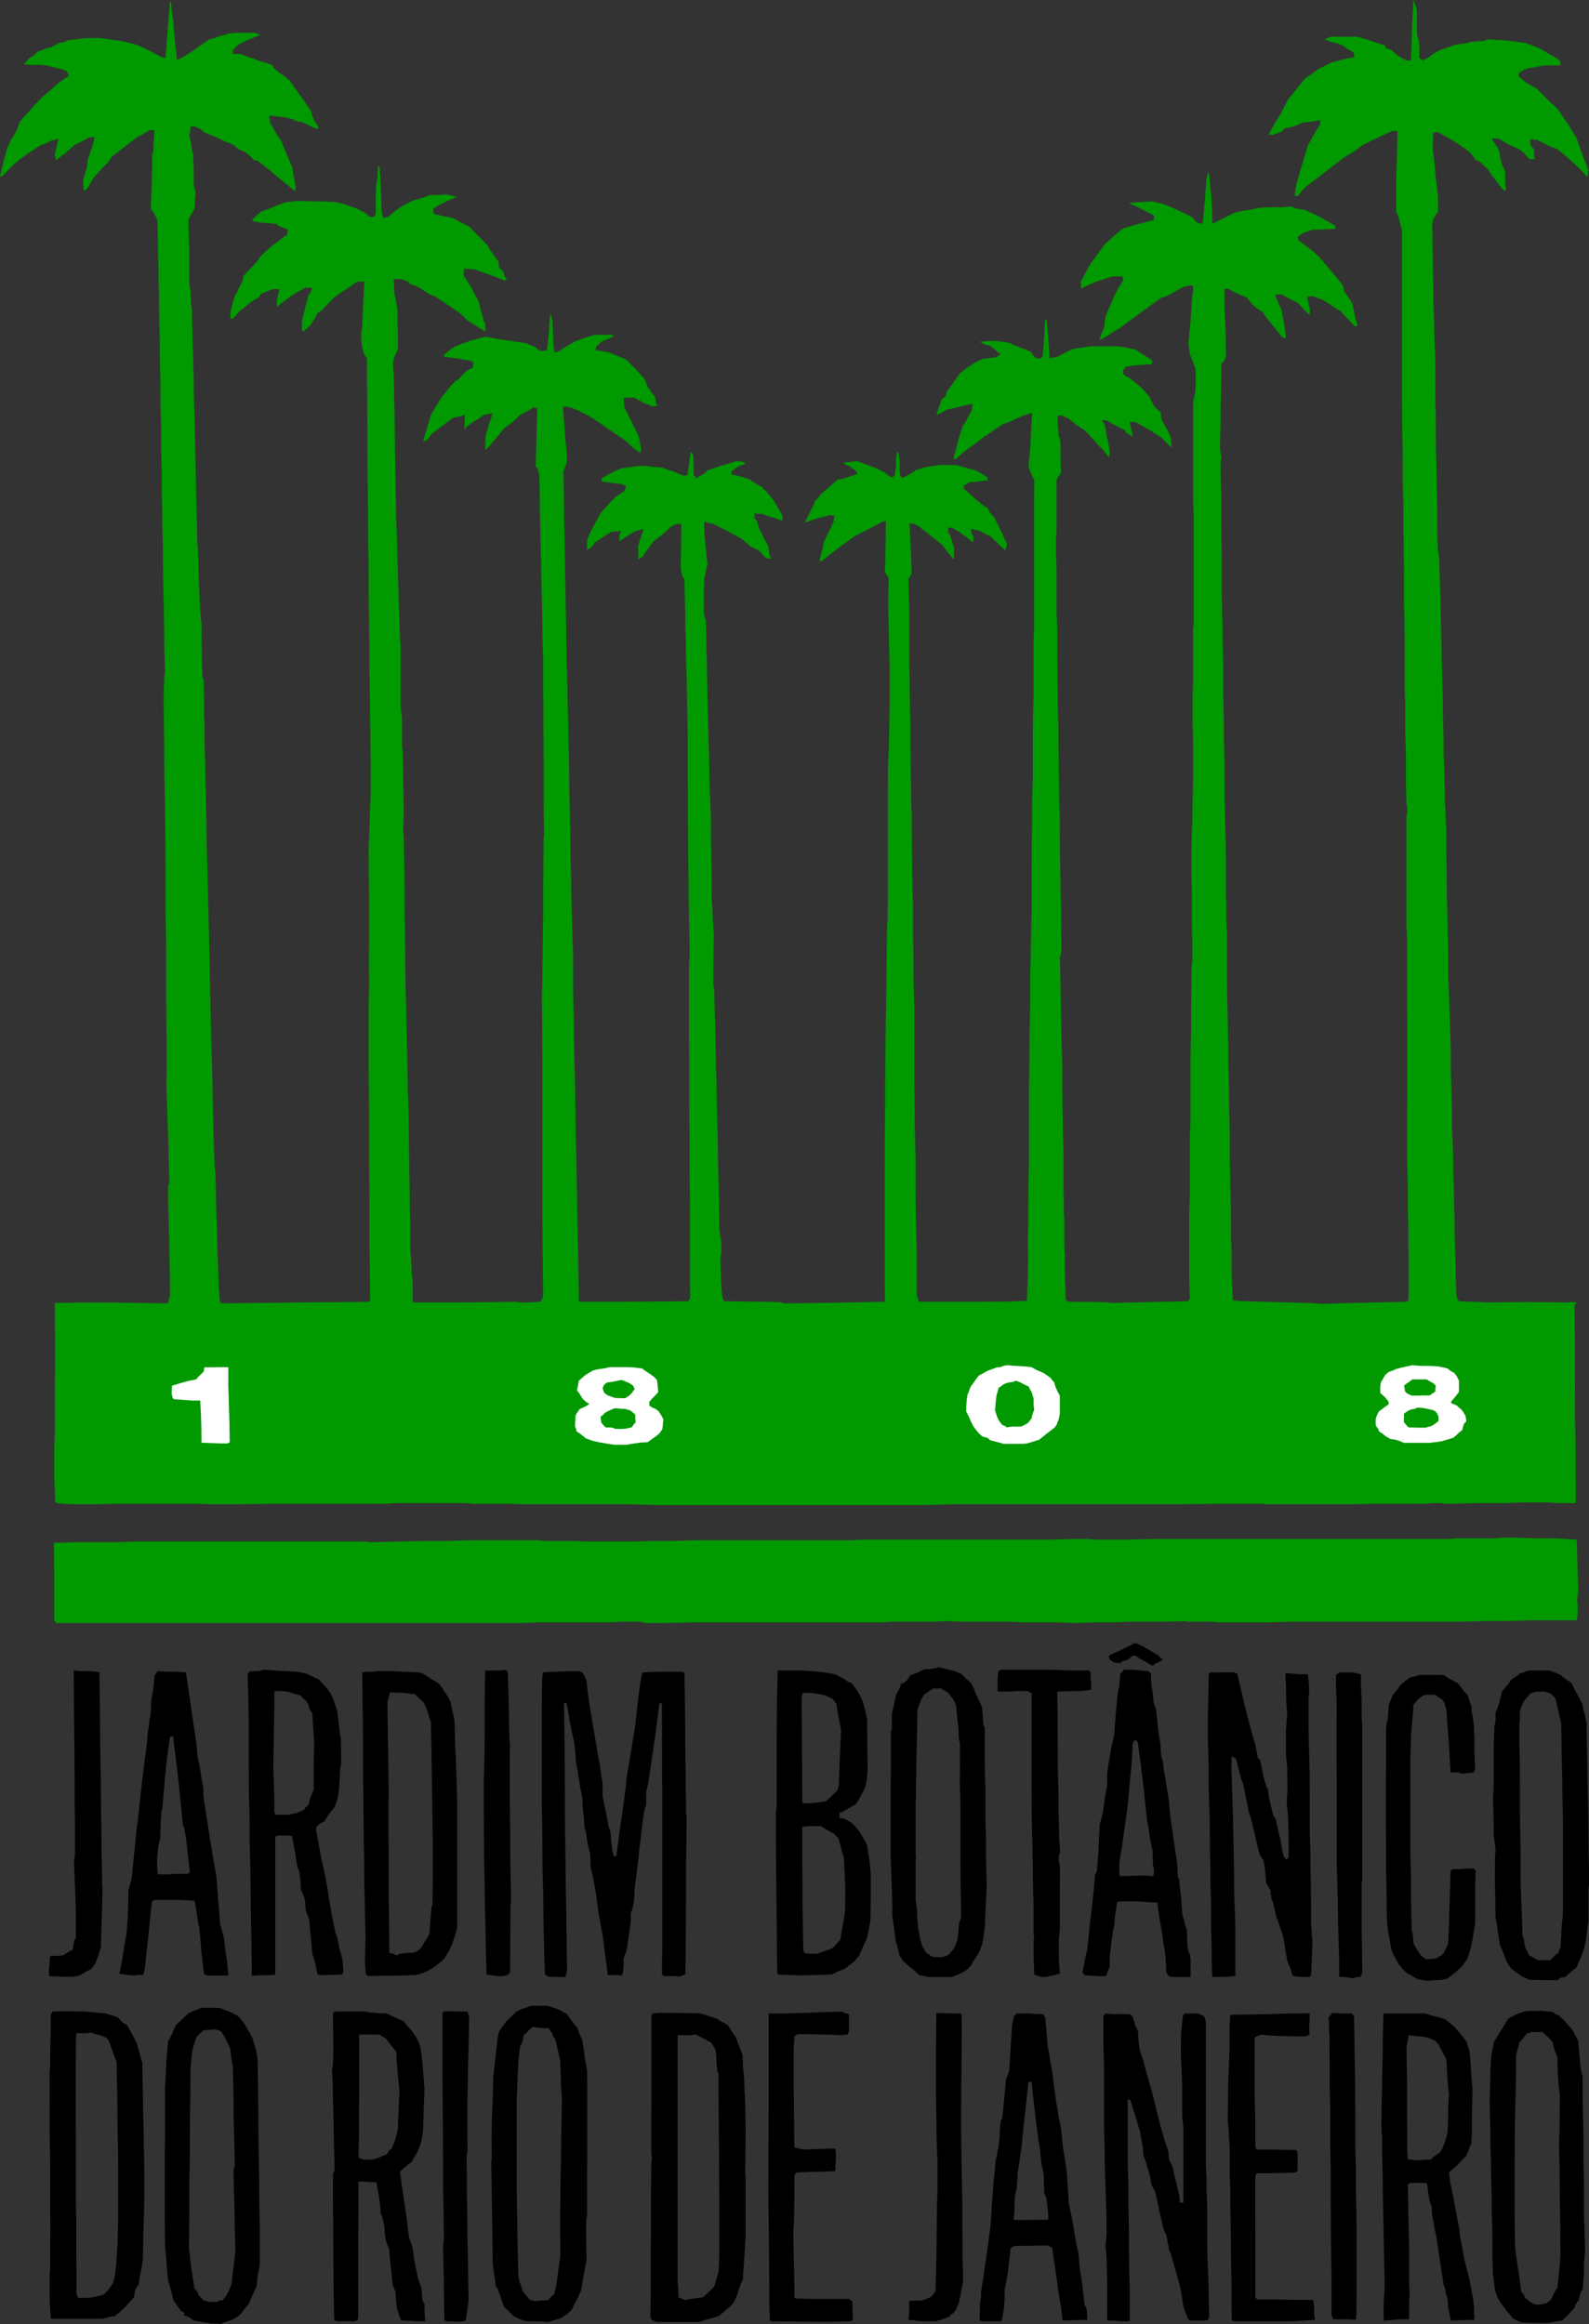 <svg xmlns="http://www.w3.org/2000/svg" version="1.1" width="177.83" height="260" viewBox="0 0 177.83 260"><rect x="0" y="0" width="177.83" height="260" fill="#333333" stroke="none"/><title>Jardim Botanico do Rio de Janeiro</title><g clip-rule="evenodd" fill-rule="evenodd"><polygon points="50.051,259.68,49.957,259.68,49.861,259.6,49.734,259.59,49.655,254.43,49.591,251.78,49.623,250.78,49.702,250.62,49.671,250.5,49.671,250.35,49.671,250.18,49.655,249.84,49.655,249.34,49.655,248.62,49.639,247.64,49.623,246.34,49.591,244.73,49.591,242.69,49.575,240.24,49.559,237.31,49.528,233.86,49.512,229.82,49.512,225.18,49.623,225.1,49.702,225.04,49.799,225.01,50.655,225.01,51.497,225.04,52.321,225.04,52.384,225.25,52.448,225.47,52.511,225.61,52.464,227.47,52.448,228.98,52.4,230.34,52.37,231.71,52.354,233.26,52.305,235.14,52.305,237.52,52.321,240.53,52.289,240.75,52.242,241.02,52.21,241.29,52.242,243.04,52.242,244.83,52.273,246.62,52.305,248.4,52.305,250.18,52.354,251.97,52.384,253.73,52.4,255.52,52.448,257.3,52.354,258.03,52.242,258.82,52.099,259.6,51.735,259.71,51.21,259.73"/><polygon points="86.314,259.68,86.266,259.68,86.217,259.6,86.154,259.59,86.122,258.57,86.09,257.65,86.09,256.67,86.09,255.45,86.076,253.8,86.058,251.62,86.027,248.64,85.979,244.81,85.995,243.04,85.995,241.29,86.011,239.51,86.011,237.74,86.027,235.94,86.027,234.15,86.027,232.4,86.027,230.63,86.027,228.83,86.027,227.04,86.027,225.25,88.091,225.25,90.074,225.18,92.12,225.1,94.184,225.04,94.438,225.17,94.725,225.25,95.008,225.32,95.008,225.98,95.008,226.69,95.008,227.32,94.929,227.47,94.866,227.55,94.755,227.61,94.089,227.68,92.693,227.61,89.376,227.55,89.202,227.61,89.059,227.69,88.901,227.82,88.853,228.69,88.82,229.63,88.82,230.91,88.82,232.85,88.853,235.86,88.901,240.24,89.202,240.31,89.55,240.39,89.898,240.47,90.725,240.44,92.169,240.39,93.011,240.36,93.138,240.36,93.295,240.37,93.469,240.39,93.55,240.74,93.55,241.39,93.469,242.88,92.058,242.94,90.613,242.97,89.202,243.04,89.074,243.12,88.979,243.26,88.915,243.32,88.901,245.67,88.869,248.27,88.788,249.56,88.82,252.07,88.883,254.56,88.915,257.07,89.202,257.14,90.787,257.18,95.008,257.18,95.135,257.29,95.278,257.37,95.405,257.46,95.405,258.11,95.421,258.81,95.47,259.46,95.392,259.52,95.311,259.6,95.231,259.68,93.739,259.73,92.312,259.75,90.091,259.73"/><polygon points="103.83,259.68,103.09,259.68,102.39,259.6,101.67,259.52,101.75,258.82,101.75,258.14,101.75,257.38,102.22,257.38,102.69,257.37,103.2,257.35,103.55,257.24,103.85,257.1,104.2,256.94,104.4,256.73,104.55,256.51,104.69,256.3,104.74,254.81,104.8,252.43,104.83,249.76,104.85,247.21,104.91,245.3,104.91,244.48,104.91,241.67,104.82,239.36,104.8,237.37,104.77,235.72,104.75,234.29,104.75,232.93,104.75,231.64,104.75,230.34,104.75,228.88,104.77,227.18,104.79,225.18,105.77,225.23,106.7,225.25,107.59,225.25,107.62,225.66,107.62,226.12,107.64,226.94,107.62,228.34,107.61,230.48,107.58,233.71,107.56,238.13,107.62,242.69,107.7,246.27,107.7,249,107.72,250.97,107.72,252.29,107.74,253.16,107.74,253.62,107.77,253.84,107.77,254.3,107.77,254.84,107.77,255.37,107.61,256.1,107.47,256.86,107.31,257.65,107.18,257.94,107.05,258.24,106.89,258.52,106.7,258.75,106.42,258.95,106.2,259.18,105.7,259.38,105.21,259.54,104.72,259.68,104.4,259.68,104.12,259.68"/><polygon points="124.42,259.6,124.27,259.6,124.06,259.6,123.9,259.59,123.9,254.96,123.84,252.57,123.76,251.57,123.7,251.29,123.76,250.91,123.78,250.48,123.84,250.04,123.84,248.03,123.76,246.05,123.7,244.08,123.64,242.1,123.62,240.1,123.56,238.13,123.56,236.29,123.56,234.5,123.56,232.71,123.56,230.91,123.49,229.1,123.48,227.31,123.48,225.53,123.56,225.47,123.62,225.39,123.62,225.25,124.56,225.32,125.49,225.32,126.43,225.32,126.49,225.39,126.64,225.52,126.71,225.53,126.92,226.12,127.08,226.66,127.35,227.18,127.43,228.34,127.49,229.04,127.72,229.91,127.92,230.42,128.08,231.06,128.22,231.56,128.65,233.05,129.08,234.64,129.71,237.23,130.3,239.31,130.59,240.18,130.73,240.59,130.79,240.89,130.79,241.24,130.81,241.59,130.94,241.81,131.08,242.11,131.22,242.4,131.52,243.73,131.73,244.54,131.81,244.91,131.94,245.4,132.02,245.96,132.03,246.42,132.24,246.42,132.38,246.39,132.44,246.34,132.44,244.26,132.44,242.16,132.44,240.07,132.44,237.94,132.38,237.42,132.32,236.88,132.3,236.29,132.3,233.22,132.24,231.55,132.16,229.91,132.16,229.1,132.18,227.47,132.38,225.53,132.44,225.39,132.52,225.32,132.67,225.25,133.16,225.25,133.6,225.25,134.1,225.25,134.38,225.39,134.52,225.47,134.74,225.53,134.81,225.68,134.89,225.94,134.95,226.17,134.95,227.91,134.95,229.41,134.95,230.77,134.95,232.18,134.95,233.83,134.95,235.86,134.95,238.51,134.95,241.88,134.95,242.15,134.97,242.69,135.03,243.66,135.03,244.97,135.1,246.77,135.11,249.03,135.11,251.83,135.24,255.16,135.32,259.18,135.24,259.43,135.11,259.54,134.97,259.6,133.75,259.6,133.24,259.59,132.95,259.46,132.81,259.02,132.6,258.54,132.44,258.03,132.32,257.32,132.24,256.67,132.03,255.65,131.3,253.08,131.02,252.07,130.81,251.72,130.79,251.27,130.67,250.8,130.59,250.29,130.51,250,130.37,249.72,130.22,249.35,129.73,247.27,129.51,246.18,129.28,245.19,129.14,244.91,129,244.69,128.86,244.4,128.79,243.98,128.73,243.61,128.65,243.23,128.43,242.53,128.22,241.8,127.94,241.04,127.92,240.32,127.78,239.59,127.57,238.42,127.21,237.23,126.86,236.08,126.49,234.91,126.43,234.91,126.29,234.86,126.21,234.85,126.21,235.52,126.21,236.66,126.21,238.23,126.21,240.15,126.21,242.31,126.29,244.62,126.29,247.05,126.35,249.48,126.35,251.84,126.37,254.02,126.43,256,126.43,257.67,126.43,258.89,126.43,259.68,125.78,259.68,125.13,259.65"/><polygon points="138.97,259.68,138.54,259.68,138.25,259.68,137.84,259.6,137.82,255.35,137.76,251.8,137.74,248.92,137.68,246.62,137.68,244.81,137.62,243.4,137.62,242.39,137.62,241.59,137.62,240.96,137.62,240.45,137.6,239.94,137.54,239.15,137.47,237.88,137.4,237.17,137.47,232.35,137.6,229.41,137.6,227.83,137.6,227.17,137.6,226.9,137.62,226.8,137.62,226.4,137.68,225.39,139.9,225.37,142.12,225.32,144.35,225.25,146.57,225.23,146.57,225.98,146.5,226.82,146.57,227.61,146.43,227.69,146.22,227.76,146.08,227.82,143.06,227.77,141.78,227.69,141.19,227.61,140.69,227.77,140.49,227.9,140.41,227.98,140.41,229.85,140.41,231.36,140.41,232.78,140.41,234.5,140.48,236.8,140.49,240.07,140.49,240.18,140.55,240.32,140.63,240.47,142.12,240.47,143.63,240.5,145.08,240.53,145.14,240.61,145.2,240.74,145.22,240.88,145.22,241.53,145.22,242.18,145.22,242.88,145.08,242.96,145,243.02,144.85,243.04,143.42,243.1,142,243.12,140.63,243.12,140.55,243.32,140.49,243.47,140.48,243.61,140.48,245.56,140.48,247.5,140.49,249.42,140.49,251.34,140.49,253.23,140.49,255.16,140.49,257.07,140.55,257.08,140.62,257.14,140.69,257.24,142.77,257.24,144.85,257.29,146.93,257.3,146.93,257.35,147,257.43,147.01,257.52,147.07,258.18,147.07,258.82,147.16,259.52,145.93,259.6,144.65,259.68,142.57,259.68"/><polygon points="149.24,259.46,149.15,259.32,149.09,259.18,149.01,259.03,149.01,254.42,148.95,250.21,148.93,246.48,148.93,243.12,148.87,240.21,148.87,237.59,148.87,235.37,148.81,233.44,148.81,231.78,148.81,230.42,148.79,229.32,148.79,228.41,148.79,227.68,148.73,227.1,148.73,226.68,148.73,226.38,148.73,226.12,148.73,225.98,148.66,225.82,148.66,225.76,148.81,225.53,148.95,225.39,149.09,225.18,149.87,225.23,150.6,225.25,151.38,225.25,151.39,225.39,151.46,225.52,151.54,225.53,151.6,229.77,151.66,233.56,151.68,236.94,151.68,239.96,151.74,242.67,151.74,245.04,151.8,247.13,151.82,248.92,151.82,250.5,151.82,251.86,151.82,253.08,151.82,254.08,151.82,254.98,151.82,255.73,151.82,256.46,151.82,257.08,151.82,257.67,151.8,258.26,151.8,258.88,151.74,259.52,150.95,259.46,150.09,259.46"/><polygon points="5.491,221.07,5.475,220.37,5.539,219.79,5.618,218.85,6.111,218.8,6.618,218.79,7.125,218.73,7.459,218.5,7.777,218.3,8.126,218.14,8.27,217.3,8.348,216.98,8.492,216.85,8.492,213.77,8.427,211.84,8.348,210.19,8.284,208.03,8.348,208.03,8.348,207.89,8.348,207.68,8.395,207.24,8.395,206.46,8.395,205.38,8.395,203.81,8.348,201.73,8.348,199.06,8.332,195.78,8.284,191.75,8.253,186.88,9.126,186.96,9.998,186.96,10.871,187.02,10.919,187.02,10.998,187.08,11.125,187.1,11.188,191.81,11.22,195.82,11.285,199.21,11.299,202.02,11.347,204.38,11.363,206.24,11.363,207.74,11.41,208.82,11.426,209.68,11.426,210.27,11.426,210.7,11.442,210.96,11.474,211.12,11.474,211.27,11.426,213.49,11.347,215.71,11.285,217.93,11.079,218.5,10.871,219.14,10.648,219.73,10.505,219.87,10.348,220.09,10.188,220.3,9.711,220.52,9.269,220.79,8.839,221.01,8.142,221.14,7.284,221.15"/><polygon points="55.669,221.07,55.257,221.01,54.876,220.95,54.448,220.88,54.369,217.79,54.32,215.2,54.258,213.04,54.242,211.19,54.209,209.54,54.179,208.11,54.179,206.82,54.161,205.5,54.161,204.16,54.146,202.65,54.146,201,54.146,199,54.179,198.21,54.226,196.21,54.242,193.54,54.242,190.75,54.258,188.3,54.32,186.88,55.082,186.88,55.859,186.88,56.669,186.8,56.733,186.96,56.766,187.02,56.829,187.1,56.938,190.54,56.97,193.05,57.018,194.7,57.081,195.27,57.081,195.48,57.051,195.78,57.051,196.21,57.051,196.92,57.051,198.06,57.051,199.57,57.051,201.73,57.097,204.52,57.113,208.11,57.194,212.55,57.129,213.19,57.129,214.2,57.113,216.5,57.081,220.66,56.97,220.8,56.766,220.95,56.32,221.07,56.098,221.07,55.892,221.07"/><polygon points="61.352,221.14,61.271,221.07,61.128,220.99,60.986,220.88,60.97,220.37,60.922,219.3,60.89,217.79,60.843,215.93,60.811,213.77,60.778,211.41,60.716,208.97,60.7,206.46,60.686,204.01,60.637,201.73,60.637,199.7,60.637,197.92,60.637,196.56,60.637,195.68,60.637,195.33,60.637,190.82,60.667,188.45,60.7,187.45,60.778,187.08,63.636,186.96,64.779,186.96,65.161,187.08,65.365,187.38,65.508,187.73,65.635,187.96,65.762,189.18,65.936,190.46,66.302,192.68,66.984,196.7,67.144,197.49,67.301,198.71,67.444,199.43,67.444,199.94,67.444,200.49,67.444,201,67.81,202.71,68.095,204.24,68.317,204.95,68.428,206.31,68.525,207.03,68.667,207.6,68.81,207.68,68.889,207.68,68.983,207.6,69.46,204.01,69.809,201.64,70.031,199.94,70.159,198.57,70.397,197.33,70.714,195.33,71.094,193.05,71.429,189.96,71.633,188.38,71.857,187.16,71.968,187.1,72.031,187.1,72.077,187.08,73.475,187.02,74.904,187.02,76.3,187.02,76.411,187.02,76.49,187.1,76.601,187.1,76.633,189.1,76.663,191.32,76.68,193.62,76.695,195.84,76.728,198,76.744,199.94,76.776,201.51,76.776,202.73,76.839,203.38,76.823,205.09,76.807,206.89,76.776,208.61,76.776,210.41,76.776,212.12,76.76,213.92,76.76,215.65,76.744,217.36,76.728,219.15,76.695,220.88,76.124,221.09,75.902,221.15,75.839,221.07,75.314,221.07,74.761,221.07,74.252,221.07,74.189,220.95,74.11,220.88,74.078,220.79,74.093,219.85,74.093,218.95,74.11,218.15,74.11,217.36,74.11,216.57,74.11,215.71,74.125,214.77,74.125,213.71,74.125,212.55,74.125,211.19,74.125,209.61,74.11,207.82,74.11,205.81,74.11,203.44,74.11,200.79,74.093,197.78,74.093,194.33,74.078,190.54,73.967,190.54,73.84,190.54,73.792,190.54,73.379,193.82,73.079,195.92,72.824,197.56,72.538,199.57,72.459,199.92,72.38,200.22,72.315,200.51,72.315,201,72.315,201.44,72.315,201.94,72.142,202.43,71.968,203.43,71.681,205.81,71.284,209.31,71.031,211.25,70.966,212.55,70.809,213.41,70.714,213.77,70.603,213.98,70.603,214.85,70.459,215.92,70.159,218.01,70.08,218.35,69.953,218.65,69.793,219.07,69.793,220.01,69.745,220.52,69.603,221.01,69.094,220.95,68.571,220.95,68.03,220.95,67.713,218.58,67.523,217.07,67.444,216.5,67.238,215.42,67.017,214.2,66.729,212.04,66.588,211.27,66.35,209.9,66.096,208.89,66.063,207.68,66.017,207.17,65.936,207.03,65.73,206.03,65.556,204.89,65.397,204.3,65.334,203.24,65.223,202.36,65.161,201,64.937,200,64.652,198.14,64.446,197.06,64.414,196.41,64.349,195.7,64.286,195.05,63.985,193.74,63.763,192.54,63.414,190.54,63.349,190.54,63.254,190.54,63.113,190.54,63.127,191.18,63.145,191.97,63.145,192.76,63.175,193.62,63.175,194.62,63.191,195.7,63.191,196.92,63.208,198.35,63.208,199.86,63.224,201.65,63.224,203.58,63.254,205.74,63.287,208.11,63.317,210.76,63.365,213.71,63.414,216.92,63.462,220.42,63.414,220.66,63.349,220.88,63.287,221.17,62.636,221.17,62,221.15"/><polygon points="116.56,221.17,116.31,221.09,116.02,220.99,115.75,220.88,115.67,218.56,115.67,217.36,115.73,216.57,115.67,216.43,115.67,216,115.67,215.36,115.67,214.35,115.67,212.96,115.61,211.12,115.59,208.82,115.53,206.03,115.46,202.71,115.45,198.71,115.45,195.33,115.45,193.26,115.45,191.54,115.45,189.38,115.23,189.32,115.08,189.24,114.92,189.18,113.88,189.18,112.8,189.24,111.64,189.24,111.64,188.1,111.66,187.52,111.72,187.02,111.77,186.96,111.86,186.88,111.94,186.8,113.94,186.8,115.88,186.8,117.89,186.8,119.89,186.88,121.84,186.88,121.91,186.94,121.97,186.96,122.05,187.08,122.05,187.67,122.11,188.3,122.11,189.03,121.19,189.16,120.26,189.18,118.32,189.24,118.37,193.11,118.38,196.35,118.4,198.86,118.46,200.86,118.46,202.16,118.46,203.02,118.5,203.3,118.53,205.67,118.61,206.74,118.62,207.24,118.5,207.54,118.5,208.19,118.62,208.82,118.61,212.53,118.61,214.63,118.61,215.85,118.5,216.98,118.5,218.22,118.51,219.5,118.61,220.79,118.1,220.93,117.4,221.09,116.97,221.17,116.86,221.17,116.72,221.17"/><polygon points="159.69,221.6,159.34,221.52,158.91,221.46,158.56,221.37,158.06,221.07,157.55,220.79,157.12,220.44,156.82,220.09,156.53,219.71,156.25,219.23,156.04,218.85,155.84,218.44,155.69,218.01,155.55,217.15,155.39,216.26,155.25,215.36,155.19,213.71,155.17,211.62,155.12,209.19,155.12,206.66,155.1,204.16,155.1,201.87,155.1,200,155.1,198.71,155.12,198.21,155.12,194.84,155.12,193.46,155.19,192.68,155.26,192.61,155.33,192.11,155.41,190.82,155.55,190.4,155.69,190.03,155.9,189.6,156.18,189.24,156.47,188.88,156.76,188.45,157.06,188.24,157.4,187.96,157.76,187.67,158.12,187.59,158.47,187.51,158.84,187.37,159.71,187.37,160.64,187.38,161.56,187.38,162.07,187.73,162.64,188.02,163.15,188.3,163.5,188.75,163.87,189.24,164.28,189.67,164.37,190.03,164.52,190.46,164.66,190.82,164.72,191.54,164.85,192.26,164.94,192.97,165.01,194.62,165.01,196.27,165.09,197.92,165.01,198,165.01,198.14,164.93,198.28,163.87,198.41,163.44,198.41,163.29,198.28,162.99,198.28,162.64,198.28,162.34,198.28,162.14,194.91,161.99,193.05,161.87,191.26,161.71,190.75,161.63,190.46,161.36,190.1,161.14,189.96,160.91,189.81,160.63,189.6,160.22,189.6,159.84,189.6,159.42,189.6,158.98,189.89,158.63,190.18,158.2,190.68,158.06,192.4,157.92,194.05,157.84,196.98,157.84,198.06,157.84,199.06,157.84,200.08,157.84,201.08,157.84,202.22,157.84,203.58,157.84,205.24,157.84,207.17,157.9,209.61,157.92,212.53,157.98,216,158.06,216.14,158.12,216.5,158.2,217.44,158.4,217.79,158.61,218.15,158.84,218.5,159.06,218.79,159.34,219.01,159.63,219.2,159.99,219.15,160.41,219.14,160.79,219.07,161.06,218.87,161.34,218.73,161.56,218.5,161.71,218.2,161.91,217.79,162.07,217.44,162.15,215.42,162.21,213.4,162.28,211.33,162.34,209.25,162.36,209.25,162.48,209.19,162.56,209.11,163.36,209.11,164.14,209.04,164.93,209.04,165.01,209.11,165.07,209.19,165.15,209.25,165.09,211.25,165.09,213.2,165.09,215.14,164.78,217.06,164.56,218.07,164.22,219.14,163.93,219.52,163.64,219.95,163.29,220.3,162.87,220.66,162.42,221.02,161.91,221.37,161.21,221.5,160.63,221.52"/><polygon points="135.66,221.17,135.6,219.42,135.6,217.64,135.54,215.85,135.54,214.06,135.52,212.33,135.46,210.55,135.46,208.76,135.4,206.97,135.4,205.22,135.38,203.44,135.32,201.65,135.26,199.86,135.26,198.13,135.24,196.35,135.17,194.56,135.17,192.11,135.24,189.73,135.26,187.3,135.32,187.24,135.38,187.16,135.4,187.1,136.25,187.1,137.11,187.08,137.97,187.08,138.11,187.1,138.25,187.16,138.47,187.24,138.84,188.81,139.25,190.6,139.62,192.03,140.13,193.98,140.49,195.19,140.78,196.7,140.92,196.78,140.98,196.84,141.06,197.05,141.2,197.72,141.33,198.41,141.47,199.06,141.62,199.51,141.71,199.86,141.92,200.22,141.98,200.94,142.2,201.87,142.41,202.73,142.49,203.02,142.63,203.3,142.77,203.52,143,204.6,143.27,205.67,143.57,207.3,143.71,207.74,143.85,207.95,143.94,208.03,144.06,207.97,144.08,207.89,144.22,207.82,144.22,206.24,144.2,204.67,144.14,203.14,144.06,202.22,144,201.58,144.06,200.71,144.08,200.43,144.08,199.72,144.06,197.78,143.92,196.27,143.92,193.54,144.06,191.75,143.94,190.24,143.92,188.67,143.85,187.16,144.71,187.24,145.57,187.3,146.36,187.3,146.5,188.45,146.5,189.46,146.44,190.02,146.44,192.91,146.5,195.7,146.57,198.35,146.58,200.79,146.58,203.08,146.58,205.17,146.65,207.11,146.65,208.9,146.71,210.48,146.71,211.96,146.73,213.2,146.73,214.33,146.73,215.26,146.79,216,146.79,216.57,146.87,216.85,146.85,218.01,146.73,220.95,146.65,221.02,146.65,221.09,146.58,221.17,145.42,221.15,144.93,221.09,144.65,221.01,144.49,220.44,144.28,219.87,144.06,219.37,143.92,218.5,143.77,217.63,143.63,216.71,143.27,215.65,143,214.85,142.85,214.49,142.57,213.27,142.43,212.7,142.28,212.41,142.27,212.12,142.2,211.84,142.2,211.47,142.06,211.27,141.92,210.98,141.71,210.7,141.63,209.82,141.55,208.97,141.41,208.11,141.2,207.82,141.06,207.6,140.92,207.31,140.33,204.81,139.98,203.36,139.76,202.73,139.55,201.65,139.33,200.57,139.13,199.57,138.9,199,138.7,198.21,138.54,197.64,138.47,197.35,138.4,196.98,138.25,196.7,138.12,196.64,137.97,196.56,137.84,196.49,137.82,197.64,137.82,198.28,137.84,198.57,137.97,202.73,138.05,206.24,138.11,209.19,138.11,211.62,138.19,213.63,138.25,215.28,138.25,216.57,138.25,217.63,138.25,218.44,138.25,219.15,138.25,219.8,138.25,220.42,138.25,221.07,137.9,221.09,137.19,221.15"/><polygon points="151.39,221.31,150.95,221.23,150.44,221.17,149.88,221.14,149.87,219.01,149.8,216.93,149.74,214.85,149.73,212.77,149.66,210.7,149.6,208.61,149.6,206.6,149.6,204.24,149.6,201.79,149.6,199.36,149.58,197.06,149.58,194.98,149.58,193.33,149.58,192.19,149.6,191.75,149.58,190.24,149.52,188.81,149.52,187.37,149.6,187.3,149.73,187.24,149.87,187.1,150.73,187.1,151.38,187.1,152.31,187.3,152.31,188.67,152.38,189.89,152.39,191.03,152.39,192.11,152.46,193.19,152.46,194.41,152.46,195.76,152.46,197.27,152.46,199.06,152.46,201.22,152.46,203.81,152.46,206.82,152.46,210.33,152.39,210.54,152.39,211.19,152.39,212.76,152.39,215.77,152.46,220.72,152.39,220.87,152.31,221.01,152.25,221.17,151.96,221.17,151.68,221.23"/><polygon points="128.86,186.3,128.14,185.87,127.49,185.51,127.06,185.23,126.94,185.23,126.86,185.23,126.78,185.23,126.57,185.37,126.43,185.51,126.21,185.66,125.78,185.8,125.56,185.87,125.35,186.08,125.13,186.02,124.92,186.02,124.64,185.94,124.49,185.87,124.3,185.73,124.13,185.59,124.13,185.45,124.13,185.37,124.06,185.23,125.49,184.57,126.49,184.07,127.06,183.8,127.86,184.15,128.57,184.57,129.57,185.15,129.73,185.3,129.94,185.51,130.16,185.66,129.79,185.87,129.37,186.08,129.08,186.3,129,186.3,128.94,186.3"/><polygon points="6.252,181.57,6.206,181.5,6.189,181.35,6.063,181.27,6.063,179.48,6.063,177.91,6.063,175.75,6.03,172.59,6.888,172.59,8.045,172.53,9.505,172.53,11.204,172.53,13.092,172.53,15.172,172.45,17.377,172.45,19.663,172.45,22.026,172.45,24.393,172.45,26.755,172.45,29.058,172.45,31.279,172.45,33.373,172.45,35.31,172.45,37.038,172.45,38.593,172.45,39.833,172.45,40.768,172.45,41.388,172.53,41.61,172.53,44.641,172.45,47.513,172.39,50.148,172.39,52.527,172.31,54.686,172.31,56.542,172.31,58.129,172.31,59.383,172.31,60.32,172.31,60.906,172.39,61.128,172.39,62.78,172.39,64.254,172.39,65.572,172.45,66.841,172.45,68.159,172.45,69.571,172.45,71.174,172.45,73.046,172.39,75.3,172.39,77.966,172.31,81.17,172.31,83.091,172.31,84.947,172.31,86.742,172.31,88.487,172.31,90.137,172.31,91.819,172.31,93.469,172.31,95.12,172.31,96.801,172.24,98.388,172.24,100.04,172.24,101.75,172.24,103.4,172.24,105.2,172.24,106.93,172.24,108.78,172.24,109.93,172.24,112.08,172.24,114.67,172.24,117.46,172.24,119.97,172.17,121.76,172.17,122.48,172.24,125.92,172.24,129.14,172.17,132.16,172.17,134.95,172.17,137.54,172.17,139.9,172.17,142.12,172.17,144.22,172.17,146.14,172.17,147.87,172.17,149.52,172.17,151.03,172.17,152.46,172.17,153.76,172.17,154.98,172.17,156.12,172.17,157.2,172.17,158.26,172.17,159.26,172.17,160.22,172.17,161.14,172.17,162.14,172.17,163.07,172.1,164.07,172.1,165.07,172.1,166.15,172.1,167.23,172.1,168.39,172.02,169.66,172.02,171.9,172.1,174.18,172.1,176.46,172.24,176.56,176.04,176.62,177.83,176.5,178.99,176.56,179.62,176.56,180.56,176.46,181.27,175.89,181.27,174.75,181.27,173.12,181.27,171.1,181.27,168.74,181.35,166.17,181.35,163.44,181.42,158.63,181.42,154.33,181.42,150.52,181.42,147.22,181.42,144.36,181.42,141.85,181.5,139.78,181.5,138.05,181.5,136.62,181.5,135.52,181.42,134.6,181.42,133.95,181.42,133.46,181.42,133.09,181.42,132.87,181.42,132.81,181.42,132.73,181.42,132.73,181.35,130.65,181.42,128.57,181.42,126.49,181.42,124.49,181.5,122.38,181.5,120.32,181.57,118.5,181.5,116.67,181.5,114.88,181.5,113.08,181.42,111.29,181.42,109.42,181.42,107.61,181.42,105.78,181.35,104.69,181.42,103.55,181.42,102.34,181.42,101.1,181.42,99.817,181.42,98.469,181.5,97.087,181.5,95.628,181.5,94.121,181.5,92.534,181.5,90.882,181.5,89.202,181.5,87.439,181.5,85.567,181.5,83.614,181.5,81.568,181.5,79.426,181.5,77.204,181.5,74.904,181.56,72.475,181.57,72.221,181.56,71.95,181.5,71.681,181.42,69.745,181.42,67.81,181.5,65.92,181.5,64.001,181.5,62.081,181.5,60.177,181.5,58.256,181.57,56.621,181.57,55.003,181.57,53.385,181.57,51.75,181.57,50.148,181.57,48.513,181.57,46.877,181.57,45.275,181.57,43.642,181.57,42.022,181.57,40.403,181.57,38.769,181.57,37.149,181.57,35.532,181.57,33.898,181.57,32.278,181.57,30.645,181.57,29.009,181.57,27.407,181.57,25.772,181.57,24.138,181.57,22.535,181.57,20.901,181.57,19.249,181.57,17.647,181.57,16.012,181.57,14.378,181.57,12.775,181.57,11.141,181.57,9.505,181.57,7.855,181.57" fill="#090"/><polygon points="8.411,168.29,6.983,168.23,6.412,168.15,6.189,168.01,6.063,165.37,6.063,162.2,6.127,160.63,6.127,158.76,6.127,156.9,6.127,155.02,6.173,153.23,6.173,151.37,6.173,149.46,6.127,147.6,6.127,145.76,8.982,145.71,11.079,145.71,12.729,145.71,14.346,145.74,16.171,145.77,18.615,145.81,18.726,145.76,18.805,145.7,18.87,145.63,18.9,145.41,18.964,145.2,19.027,144.93,19.011,142.98,18.964,140.93,18.948,138.97,18.886,136.9,18.821,134.89,18.805,132.86,18.821,132.68,18.886,132.49,18.964,132.27,18.9,130.44,18.87,128.67,18.805,126.83,18.742,124.97,18.68,123.11,18.615,121.26,18.647,119.9,18.647,118.19,18.647,116.19,18.615,113.99,18.599,111.69,18.599,109.34,18.599,107.02,18.583,104.81,18.536,102.8,18.536,101.07,18.536,99.673,18.536,98.724,18.536,98.279,18.504,93.74,18.458,89.885,18.393,86.66,18.377,84.013,18.361,81.855,18.33,80.139,18.314,78.82,18.314,77.807,18.33,77.044,18.361,76.474,18.377,76.012,18.393,75.617,18.458,75.252,18.393,72.429,18.361,69.777,18.314,67.287,18.25,64.937,18.233,62.78,18.219,60.702,18.171,58.828,18.155,57.019,18.106,55.32,18.092,53.733,18.092,52.225,18.043,50.799,18.027,49.434,18.027,48.115,18.013,46.847,17.965,45.625,17.965,44.418,17.949,43.196,17.949,42.039,17.9,40.831,17.886,39.609,17.886,38.388,17.868,37.151,17.821,35.801,17.805,34.453,17.789,33.01,17.743,31.501,17.743,29.929,17.678,28.263,17.664,26.471,17.599,24.551,17.298,23.978,17.028,23.536,16.87,23.311,16.949,21.297,17.012,19.456,17.028,17.281,17.139,17.012,17.171,16.363,17.282,14.583,17.171,14.583,17.028,14.568,16.87,14.504,16.377,14.791,15.871,15.077,15.346,15.346,14.378,16.077,13.441,16.808,12.442,17.585,12.363,17.79,12.22,17.947,12.062,18.22,11.506,18.742,10.998,19.313,10.489,19.867,10.22,20.312,9.936,20.807,9.649,21.247,9.554,21.247,9.475,21.247,9.348,21.312,9.348,20.964,9.332,20.599,9.283,20.172,9.554,19.313,9.649,18.947,9.711,18.868,9.776,18.521,9.792,18.155,9.839,17.804,10.142,16.934,10.364,16.299,10.57,15.346,10.426,15.346,10.22,15.36,9.998,15.36,9.475,15.647,8.92,15.934,8.348,16.217,7.918,16.582,7.569,16.869,7.316,17.155,6.92,17.378,6.618,17.664,6.252,17.933,6.252,17.725,6.189,17.521,6.127,17.281,6.269,16.726,6.412,16.077,6.555,15.504,5.618,15.79,5.03,16.077,4.475,16.281,3.047,17.234,2.254,17.79,1.46,18.456,0.731,19.233,0.396,19.581,0.16,19.742,0.097,19.742,0.032,19.728,0,19.663,0.525,17.585,0.826,16.521,1.222,15.647,1.684,14.916,1.953,14.36,2.254,13.569,3.682,11.981,4.396,11.204,4.746,10.839,5.697,10.047,6.555,9.27,7.714,8.474,7.633,8.331,7.601,8.188,7.476,7.983,6.983,7.761,6.347,7.618,5.19,7.316,4.38,7.252,3.524,7.252,2.667,7.188,2.874,6.969,3.047,6.762,3.318,6.475,3.603,6.331,3.825,6.174,4.19,5.762,4.762,5.601,5.19,5.396,5.683,5.317,6.03,5.109,6.347,4.967,6.555,4.826,7.062,4.744,7.333,4.684,7.427,4.54,9.077,4.318,10.077,4.253,11.22,4.253,12.664,4.461,13.664,4.601,15.156,4.967,15.52,5.109,16.457,5.54,18.092,6.396,18.233,6.396,18.377,6.461,18.52,6.475,18.742,3.744,18.87,1.874,18.964,1.097,18.964,0.523,19.011,0.302,19.108,0.079,19.249,1.38,19.376,2.236,19.455,3.239,19.536,3.967,19.615,5.174,19.742,5.905,19.742,6.188,19.758,6.396,19.805,6.683,19.964,6.618,20.156,6.539,20.313,6.475,21.377,5.826,22.392,5.109,23.423,4.396,24.043,4.253,24.566,4.031,25.2,3.888,25.279,3.874,25.406,3.81,25.55,3.744,26.549,3.666,27.502,3.666,28.502,3.666,28.708,3.744,28.93,3.81,29.12,3.888,28.644,4.11,27.771,4.461,26.836,4.888,26.565,5.109,26.343,5.317,26.059,5.601,26.059,5.744,26.059,5.905,26.059,6.03,26.343,6.03,26.628,6.049,26.899,6.049,29.074,6.826,30.009,7.109,30.453,7.252,30.501,7.331,30.58,7.475,30.645,7.618,31.23,8.127,31.866,8.553,32.452,9.047,33.088,9.982,34.025,11.283,34.803,12.426,34.865,12.713,34.944,12.935,35.023,13.139,35.182,13.505,35.388,13.791,35.61,14.139,35.61,14.282,35.596,14.36,35.532,14.425,34.96,14.221,34.389,13.935,33.801,13.647,33.581,13.634,33.31,13.569,33.025,13.505,32.85,13.361,32.531,13.282,31.866,13.125,31.309,13.061,30.74,12.996,30.152,12.935,30.152,13.139,30.199,13.426,30.216,13.712,30.834,14.791,31.135,15.3,31.374,15.582,31.628,16.156,32.008,17.076,32.739,18.807,32.818,19.456,32.929,19.965,33.025,20.742,33.088,20.807,33.088,20.964,33.025,21.394,31.453,20.107,30.342,19.173,28.868,18.012,28.708,17.947,28.502,17.933,28.359,17.868,28.137,17.585,27.931,17.424,27.708,17.22,27.407,17.012,27.074,16.869,26.773,16.726,26.565,16.582,26.343,16.378,26.137,16.217,25.122,15.79,24.201,15.36,22.835,14.791,22.694,14.647,22.408,14.425,21.773,14.139,21.662,14.139,21.487,14.139,21.329,14.078,21.313,14.425,21.25,14.791,21.186,15.156,21.377,15.934,21.487,16.808,21.616,17.281,21.662,18.377,21.678,19.521,21.678,20.678,21.741,20.964,21.822,21.247,21.9,21.533,21.836,22.107,21.822,22.756,21.773,23.329,21.456,23.898,21.265,24.185,21.091,24.611,21.107,25.98,21.186,27.851,21.186,31.705,21.329,32.645,21.392,33.991,21.487,34.736,21.487,35.231,21.487,35.74,21.519,36.292,21.535,36.879,21.535,37.578,21.551,38.435,21.598,39.466,21.63,40.752,21.678,42.386,21.694,44.324,21.773,46.639,21.836,49.369,21.9,52.576,21.979,56.306,22.09,60.559,22.186,62.175,22.264,65.288,22.408,68.431,22.551,69.921,22.599,74.174,22.662,75.761,22.773,76.044,22.805,76.188,22.805,76.33,22.805,76.474,22.805,76.664,22.819,76.871,22.819,77.108,22.819,77.409,22.819,77.76,22.835,78.172,22.835,78.681,22.835,79.269,22.835,79.917,22.884,80.759,22.898,81.647,22.898,82.712,22.917,83.869,22.963,85.202,22.979,86.66,23.027,88.312,23.058,90.136,23.106,92.12,23.122,94.342,23.201,96.738,23.264,99.34,23.328,102.18,23.407,105.24,23.472,108.56,23.55,112.12,23.629,115.94,23.756,120.02,23.835,124.4,23.962,129.05,23.995,129.68,24.043,130.75,24.122,131.46,24.201,135.26,24.312,138.14,24.344,140.28,24.407,141.84,24.455,143,24.486,143.9,24.55,144.77,24.613,145.63,24.631,145.66,24.693,145.74,24.772,145.81,28.644,145.76,31.723,145.73,34.088,145.7,35.896,145.68,37.309,145.68,38.403,145.66,39.324,145.66,40.229,145.65,41.196,145.63,41.261,145.62,41.323,145.55,41.42,145.49,41.402,143.16,41.388,141.33,41.355,139.76,41.355,138.31,41.355,136.79,41.355,135.05,41.339,132.87,41.309,130.11,41.309,127.16,41.309,124.35,41.275,121.77,41.261,119.4,41.261,117.29,41.261,115.45,41.261,113.91,41.261,112.65,41.261,111.73,41.275,111.16,41.309,110.94,41.309,109.4,41.275,108.12,41.275,106.93,41.309,105.72,41.309,104.36,41.309,102.7,41.309,100.64,41.275,97.993,41.261,94.707,41.339,93.199,41.402,90.583,41.483,89.075,41.483,88.136,41.483,87.169,41.483,86.169,41.483,85.138,41.467,84.077,41.451,82.966,41.451,81.823,41.42,80.647,41.402,79.426,41.402,78.126,41.388,76.839,41.355,75.475,41.339,74.077,41.339,72.601,41.323,71.093,41.309,69.505,41.275,67.871,41.261,66.158,41.261,64.396,41.245,62.572,41.196,60.67,41.196,58.685,41.182,56.653,41.164,54.525,41.133,52.304,41.117,50.05,41.117,47.688,41.101,45.213,41.071,42.688,41.071,40.086,40.912,39.896,40.768,39.674,40.673,39.388,40.483,38.577,40.451,38.04,40.419,37.31,40.546,36.453,40.626,34.371,40.768,31.501,40.483,31.501,40.134,31.501,39.833,31.58,39.197,32.057,38.373,32.58,37.39,33.278,36.753,33.945,36.372,34.311,36.103,34.658,35.944,34.787,35.738,34.88,35.532,35.023,35.31,35.5,35.023,35.944,34.738,36.389,34.5,36.596,34.215,36.865,33.928,37.087,33.898,37.087,33.866,37.022,33.801,37.022,33.801,36.675,33.801,36.292,33.801,35.93,34.025,34.944,34.278,33.991,34.516,32.992,34.722,32.802,34.817,32.58,34.93,32.214,34.722,32.214,34.5,32.214,34.215,32.149,33.738,32.437,33.231,32.705,32.739,32.992,32.151,33.437,31.58,33.866,30.992,34.311,30.992,34.152,30.992,33.927,30.992,33.658,31.073,33.231,31.167,32.802,31.295,32.344,31.01,32.344,30.74,32.357,30.453,32.372,30.073,32.516,29.643,32.705,29.231,32.866,29.152,32.945,29.088,33.089,28.993,33.231,28.074,33.802,27.486,34.292,26.646,34.944,26.471,35.213,26.249,35.453,25.994,35.657,25.931,35.657,25.834,35.657,25.772,35.593,25.834,34.736,25.979,34.088,26.281,33.089,26.503,32.723,26.709,32.278,27.056,31.645,27.153,31.358,27.216,31.15,27.216,30.928,27.708,30.358,28.215,29.85,28.868,29.137,29.074,28.785,29.407,28.424,30.12,27.771,30.74,27.263,31.438,26.754,32.151,26.249,32.151,26.059,32.167,25.897,32.232,25.693,31.517,25.407,31.167,25.264,30.93,25.041,29.136,24.898,28.423,24.758,28.185,24.611,28.502,24.328,28.868,23.978,29.231,23.676,30.152,23.329,31.073,22.963,31.994,22.615,32.723,22.533,33.025,22.533,33.167,22.473,34.611,22.519,36.103,22.533,37.61,22.615,38.197,22.756,38.832,22.945,39.324,23.106,39.704,23.25,40.087,23.39,40.419,23.615,40.768,23.755,41.055,23.978,41.355,24.264,41.499,24.264,41.673,24.264,41.832,24.264,41.895,24.185,41.976,24.042,42.054,23.963,42.054,22.186,42.069,21.247,42.133,20.395,42.196,20.251,42.26,19.742,42.307,18.521,42.339,18.6,42.404,18.664,42.482,18.664,42.562,19.807,42.626,21.107,42.705,23.676,42.768,23.898,42.83,24.12,42.895,24.407,43.054,24.328,43.213,24.311,43.419,24.264,44.211,23.615,44.926,23.106,46.116,22.473,47.147,22.168,47.799,21.964,48.117,21.82,48.703,21.82,49.306,21.803,49.924,21.756,50.29,21.82,50.655,21.899,51.099,22.028,49.639,22.677,48.957,23.042,48.513,23.329,48.513,23.472,48.513,23.615,48.45,23.694,48.513,23.755,48.575,23.884,48.703,23.963,49.369,24.12,50.021,24.264,50.734,24.407,51.305,24.74,51.893,25.041,52.511,25.343,53.385,26.249,54.036,26.915,54.542,27.424,54.908,28.059,55.32,28.628,55.796,29.28,55.813,29.502,55.827,29.706,55.827,29.929,56.002,30.071,56.162,30.215,56.32,30.358,56.447,30.85,56.558,31.071,56.766,31.294,56.685,31.294,56.558,31.358,56.415,31.358,54.94,30.788,53.717,30.358,53.147,30.137,52.782,30.122,52.37,30.071,51.925,30.058,51.925,30.279,51.893,30.502,51.861,30.771,52.782,32.214,53.209,33.07,53.512,33.579,54.003,35.436,54.209,36.102,54.32,36.245,54.32,36.531,54.32,36.801,54.385,37.087,53.955,36.879,53.385,36.531,52.273,35.801,51.956,35.514,51.671,35.213,51.321,34.927,50.512,34.371,49.655,33.802,48.797,33.231,48.45,33.07,48.117,32.945,47.767,32.723,47.226,32.372,46.831,32.149,46.578,31.992,46.37,31.932,46.148,31.867,45.863,31.784,45.831,31.705,45.752,31.58,45.641,31.501,45.118,31.294,44.704,31.215,44.07,31.215,44.116,32.437,44.132,32.866,44.179,32.992,44.292,33.579,44.403,34.167,44.482,34.801,44.498,36.23,44.528,37.675,44.528,39.104,44.244,39.688,44.1,40.039,43.989,40.545,43.989,40.752,44.005,41.118,44.038,41.627,44.07,42.404,44.1,43.562,44.132,45.213,44.179,47.435,44.211,50.369,44.276,54.099,44.354,58.685,44.403,59.526,44.466,61.462,44.528,64.066,44.609,66.875,44.704,69.491,44.767,71.379,44.831,72.175,44.831,74.539,44.831,76.903,44.831,79.283,44.894,79.602,44.926,79.917,44.991,80.203,44.991,81.63,44.991,83.36,45.069,84.327,45.132,87.821,45.18,89.898,45.18,91.231,45.118,92.597,45.148,93.231,45.196,93.818,45.211,94.453,45.211,95.23,45.227,96.229,45.259,97.549,45.275,99.247,45.275,101.42,45.322,104.15,45.354,107.53,45.418,111.62,45.465,112.74,45.498,114.81,45.56,117.38,45.608,120.02,45.641,122.21,45.704,123.5,45.752,126.46,45.784,128.86,45.798,130.75,45.831,132.35,45.863,133.76,45.863,135.09,45.91,136.47,45.926,138.01,45.926,139.84,46.004,140.76,46.069,142.35,46.18,143.41,46.18,144.09,46.18,144.84,46.18,145.58,46.227,145.62,46.291,145.65,46.354,145.7,48.258,145.7,50.148,145.7,52.019,145.7,53.924,145.68,55.827,145.66,57.731,145.63,58.272,145.71,58.987,145.71,60.478,145.63,60.558,145.49,60.637,145.34,60.778,145.11,60.764,143.12,60.748,141.19,60.716,139.54,60.716,137.92,60.7,136.46,60.7,135.09,60.7,133.79,60.7,132.52,60.7,131.27,60.7,130,60.7,128.75,60.7,127.38,60.7,125.92,60.7,124.32,60.7,122.64,60.7,120.73,60.7,118.68,60.686,116.42,60.667,113.89,60.637,111.12,60.686,110.54,60.7,109.15,60.716,107.13,60.748,104.74,60.778,102.12,60.778,99.501,60.811,97.137,60.827,95.169,60.843,93.818,60.89,93.296,60.857,91.519,60.843,89.709,60.843,87.918,60.843,86.123,60.843,84.299,60.827,82.504,60.811,80.712,60.811,78.903,60.778,77.108,60.778,75.299,60.778,73.475,60.716,71.647,60.7,69.81,60.667,67.954,60.621,66.08,60.573,64.206,60.541,62.35,60.494,60.526,60.461,58.67,60.415,56.811,60.399,54.955,60.351,53.099,60.209,52.59,60.13,52.386,59.955,52.164,60.017,49.989,60.065,47.782,60.13,45.64,59.985,45.64,59.843,45.64,59.7,45.561,59.05,45.99,58.622,46.213,58.193,46.417,57.842,46.782,57.4,47.194,56.479,47.86,55.764,48.717,55.051,49.573,54.32,50.369,54.32,49.86,54.32,49.369,54.32,48.86,54.51,48.212,54.716,47.499,54.892,47.005,54.973,46.768,55.035,46.496,55.146,46.273,54.813,46.273,54.464,46.356,54.146,46.417,53.495,46.861,52.828,47.291,52.164,47.782,52.131,47.86,52.036,48.004,51.988,48.147,51.988,47.578,52.004,47.005,52.019,46.417,51.59,46.546,51.146,46.639,50.639,46.768,49.877,47.355,49.1,47.926,48.355,48.513,48.147,48.781,47.909,49.054,47.64,49.337,47.561,49.337,47.45,49.337,47.354,49.337,47.64,48.369,47.941,47.402,48.228,46.417,48.797,45.417,49.146,44.895,49.385,44.482,49.813,43.974,50.306,43.339,50.988,42.608,51.099,42.548,51.227,42.529,51.321,42.404,51.606,42.117,51.925,41.767,52.21,41.483,52.448,41.34,52.67,41.261,52.925,41.118,52.939,40.896,52.957,40.752,53.036,40.609,52.939,40.545,52.828,40.466,52.75,40.373,51.021,40.086,50.227,39.975,49.702,39.961,49.702,39.832,49.702,39.753,49.702,39.674,50.083,39.373,50.449,39.086,50.861,38.8,51.671,38.467,52.321,38.244,52.67,38.087,53.256,37.958,53.717,37.818,54.385,37.675,55.827,37.943,57.335,38.165,58.844,38.388,59.191,38.531,59.541,38.674,59.892,38.817,60.033,38.957,60.209,39.104,60.415,39.244,60.637,39.244,60.906,39.244,61.176,39.183,61.319,38.388,61.415,37.31,61.572,35.023,61.669,35.31,61.748,35.579,61.827,35.865,61.921,38.101,61.97,38.957,62.065,39.373,62.144,39.373,62.271,39.373,62.414,39.373,63.064,38.957,63.747,38.531,64.414,38.151,64.795,38.04,65.365,37.818,66.572,37.452,67.158,37.452,67.81,37.452,68.444,37.452,68.525,37.452,68.604,37.531,68.667,37.596,68.317,37.8,67.952,37.958,67.572,38.087,67.301,38.244,67.047,38.467,66.729,38.738,66.729,38.817,66.667,39.021,66.635,39.183,67.047,39.229,67.475,39.309,67.921,39.373,68.604,39.609,69.3,39.896,70.031,40.183,71.11,41.261,71.746,41.975,72.142,42.404,72.253,42.688,72.38,42.991,72.475,43.274,72.762,43.673,73.03,44.052,73.317,44.418,73.396,44.991,73.475,45.26,73.602,45.417,73.458,45.417,73.252,45.417,73.079,45.481,72.188,45.134,71.633,44.848,70.966,44.482,70.571,44.482,70.173,44.482,69.793,44.528,69.809,44.848,69.841,45.134,69.856,45.481,70.381,46.578,70.918,47.639,71.443,48.717,71.54,49.147,71.633,49.624,71.729,50.05,71.729,50.226,71.712,50.447,71.681,50.655,71.302,50.447,70.825,50.068,69.92,49.226,68.634,48.369,67.382,47.499,66.096,46.639,64.714,45.926,64.001,45.64,63.349,45.481,63.224,45.481,63.113,45.496,63,45.496,63.271,49.147,63.43,50.734,63.462,51.591,63.335,51.988,63.191,52.354,63.064,52.733,63.113,56.177,63.145,59.05,63.208,61.476,63.224,63.493,63.271,65.206,63.287,66.649,63.317,67.954,63.349,69.144,63.365,70.286,63.365,71.49,63.397,72.809,63.414,74.317,63.43,74.539,63.462,75.267,63.493,76.409,63.509,77.886,63.555,79.634,63.604,81.694,63.652,83.901,63.699,86.233,63.715,88.677,63.779,91.153,63.826,93.597,63.858,95.947,63.921,98.183,63.937,100.23,64.001,102.04,64.018,103.55,64.064,104.7,64.08,105.48,64.111,105.78,64.128,106.59,64.128,107.35,64.128,108.07,64.143,108.78,64.143,109.48,64.143,110.2,64.143,110.96,64.159,111.75,64.191,112.62,64.208,113.59,64.222,114.64,64.222,115.83,64.27,117.15,64.286,118.62,64.334,120.27,64.367,122.11,64.397,124.14,64.43,126.4,64.492,128.92,64.541,131.64,64.587,134.67,64.652,138.01,64.73,141.66,64.795,145.63,66.699,145.63,68.206,145.63,69.635,145.63,71.364,145.62,73.681,145.6,77.013,145.58,77.061,145.49,77.125,145.34,77.235,145.22,77.204,140.48,77.204,136.14,77.188,132.21,77.172,128.7,77.156,125.48,77.125,122.6,77.125,120.05,77.125,117.8,77.107,115.83,77.107,114.12,77.107,112.65,77.107,111.42,77.107,110.37,77.107,109.53,77.107,108.83,77.107,108.32,77.125,107.93,77.125,107.64,77.125,107.45,77.125,107.32,77.156,107.28,77.172,107.26,77.188,107.24,77.156,105.21,77.125,103.4,77.093,101.8,77.061,100.36,77.061,99.01,77.045,97.706,77.029,96.42,77.013,95.104,77.013,93.693,76.982,92.167,76.982,90.454,76.982,88.52,76.966,86.298,76.966,83.772,76.95,80.855,76.901,79.093,76.869,77.315,76.839,75.521,76.776,73.729,76.76,71.935,76.695,70.143,76.68,68.348,76.633,66.557,76.601,64.762,76.538,64.715,76.474,64.683,76.411,64.571,76.314,64.271,76.251,63.923,76.188,63.637,76.205,61.984,76.235,60.337,76.251,58.67,76.108,58.62,75.95,58.62,75.776,58.605,75.506,58.685,75.235,58.828,74.951,59.018,74.729,59.272,74.268,59.685,73.141,60.559,72.681,61.175,72.253,61.748,71.857,62.35,71.681,62.414,71.54,62.54,71.443,62.637,71.443,62.175,71.429,61.698,71.38,61.239,71.57,60.541,71.792,59.842,72.031,59.193,71.633,59.272,71.253,59.384,70.855,59.541,70.365,59.842,69.856,60.193,69.316,60.559,69.316,59.985,69.379,59.702,69.506,59.416,69.159,59.444,68.81,59.462,68.444,59.477,67.81,59.874,67.206,60.271,66.572,60.702,66.302,61.096,66.08,61.271,65.698,61.54,65.698,61.128,65.698,60.78,65.698,60.415,66.096,59.477,66.524,58.67,67.222,57.398,67.731,56.829,68.238,56.256,68.745,55.732,69.094,55.445,69.506,55.177,69.92,54.891,69.953,54.732,70.031,54.525,70.094,54.386,69.92,54.307,69.73,54.242,69.506,54.146,68.793,54.084,68.063,53.955,67.333,53.891,67.333,53.751,67.333,53.654,67.333,53.511,68.301,52.956,68.889,52.669,69.571,52.386,70.316,52.289,71.094,52.164,71.857,52.1,72.538,52.164,73.285,52.243,74.078,52.304,74.68,52.529,75.459,52.78,76.474,53.21,76.633,53.21,76.776,53.163,76.95,53.146,77.061,52.275,77.188,51.368,77.299,50.512,77.41,50.655,77.521,50.799,77.6,50.988,77.616,51.702,77.632,52.433,77.632,53.146,77.76,53.242,77.854,53.386,77.887,53.511,78.632,53.085,78.949,52.877,79.123,52.669,79.648,52.447,80.569,52.146,82.441,51.591,83.044,51.655,83.297,51.734,83.44,51.863,83.267,51.956,83.091,52.003,82.758,52.1,82.441,52.289,82.156,52.512,81.869,52.733,81.869,52.859,81.869,52.956,81.869,53.099,82.614,53.225,83.155,53.386,83.979,53.669,84.202,53.858,84.519,54.034,84.806,54.242,84.933,54.32,85.092,54.386,85.264,54.464,85.726,54.955,86.17,55.464,86.599,56.02,86.916,56.542,87.217,57.083,87.536,57.606,87.566,57.811,87.598,58.051,87.598,58.255,86.55,57.907,85.726,57.667,85.329,57.478,85.044,57.478,84.743,57.478,84.44,57.398,84.44,57.606,84.44,57.764,84.377,57.907,84.488,57.972,84.583,58.115,84.662,58.255,84.79,58.48,84.854,58.764,84.917,59.05,85.264,59.73,85.583,60.397,85.979,61.063,86.09,61.924,86.203,62.271,86.314,62.479,86.09,62.493,85.948,62.493,85.662,62.414,85.423,62.128,85.155,61.827,84.868,61.54,84.567,61.415,84.281,61.271,83.979,61.128,83.663,60.827,83.329,60.559,82.98,60.271,82.251,59.874,81.362,59.384,79.823,58.605,79.488,58.541,79.141,58.463,78.822,58.334,78.806,59.05,78.887,60.271,79.171,63.113,79.06,63.618,78.949,64.146,78.822,64.636,78.775,65.937,78.775,67.223,78.759,68.57,78.822,68.856,78.903,69.157,78.998,69.444,79.108,74.174,79.188,78.187,79.266,81.536,79.347,84.281,79.394,86.502,79.426,88.232,79.488,89.533,79.521,90.501,79.553,91.167,79.569,91.598,79.569,91.837,79.569,91.977,79.569,92.074,79.553,92.532,79.569,93.962,79.616,96.563,79.648,100.56,79.71,101.4,79.791,103.09,79.886,104.68,79.854,106.43,79.838,108.21,79.823,110.01,79.854,110.31,79.917,110.63,79.935,110.94,79.981,112.7,80.028,114.5,80.076,116.29,80.108,118.08,80.141,119.86,80.203,121.65,80.219,123.43,80.266,125.22,80.314,127,80.347,128.8,80.363,130.51,80.425,132.28,80.458,134.06,80.49,135.84,80.504,137.6,80.696,138.79,80.743,139.44,80.759,140.12,80.647,140.44,80.631,141.33,80.696,143.41,80.791,144.7,80.886,145.27,81.045,145.58,85.647,145.63,87.392,145.68,87.788,145.81,89.614,145.79,91.502,145.76,93.39,145.73,95.278,145.7,97.167,145.66,99.04,145.63,99.024,143.6,99.024,141.79,99.008,140.16,99.008,138.67,99.008,137.32,99.008,135.98,99.008,134.71,99.008,133.44,99.008,132.13,99.008,130.75,99.024,129.33,99.024,127.7,99.04,125.89,99.055,123.86,99.055,121.58,99.087,119,99.103,116.1,99.165,112.64,99.198,109.72,99.229,107.32,99.246,105.48,99.263,104.15,99.293,103.34,99.341,103.02,99.357,100.26,99.357,97.53,99.357,94.915,99.357,92.472,99.357,90.297,99.357,88.455,99.374,87.025,99.374,86.09,99.39,85.743,99.42,84.711,99.468,83.726,99.501,82.568,99.531,80.855,99.563,78.348,99.563,74.729,99.484,71.568,99.437,69.444,99.42,67.954,99.42,66.492,99.452,64.636,99.325,64.428,99.198,64.206,99.04,64.002,99.087,62.128,99.119,60.239,99.151,58.334,99.087,58.334,98.962,58.334,98.802,58.334,97.754,58.907,96.674,59.462,95.581,60.018,94.359,60.921,93.122,61.841,91.882,62.826,91.851,62.78,91.803,62.762,91.708,62.697,91.851,62.128,92.009,61.619,92.185,60.702,92.548,59.906,92.93,59.129,93.295,58.334,93.312,58.115,93.358,57.907,93.423,57.731,93.249,57.686,93.073,57.667,92.946,57.606,91.629,57.954,90.882,58.176,90.074,58.48,90.597,57.398,90.995,56.606,91.247,56.02,91.502,55.75,91.629,55.607,91.771,55.385,92.423,54.812,93.073,54.242,93.707,53.669,94.438,53.529,95.072,53.304,95.755,53.099,95.819,53.066,95.882,52.956,95.929,52.859,95.659,52.59,95.392,52.386,95.12,52.164,94.66,51.988,94.47,51.877,94.438,51.734,94.898,51.716,95.405,51.655,95.929,51.591,97.691,52.243,98.516,52.59,99.103,52.924,99.278,53.099,99.452,53.21,99.737,53.386,99.866,53.368,99.976,53.304,100.1,53.242,100.25,52.368,100.29,51.447,100.39,50.576,100.45,50.591,100.53,50.655,100.56,50.655,100.68,51.512,100.68,52.368,100.74,53.21,100.85,53.304,100.93,53.386,101.04,53.446,101.75,53.085,102.23,52.813,102.5,52.59,103.4,52.304,104.12,52.164,105.26,52.021,105.8,52.021,106.37,52.021,106.99,52.021,108.31,52.386,109.07,52.59,109.83,52.956,110.01,53.099,110.21,53.225,110.5,53.386,110.5,53.511,110.5,53.59,110.58,53.733,109.86,53.812,109.21,53.891,108.42,53.955,108.28,54.099,108.05,54.242,107.85,54.32,107.85,54.446,107.85,54.525,107.85,54.668,109.37,56.001,110.13,56.606,110.58,56.894,110.72,57.255,110.91,57.51,111.29,57.907,111.72,58.828,112.23,59.828,112.66,60.78,112.66,61.05,112.58,61.318,112.53,61.559,112,61.114,111.43,60.559,110.86,60.018,110.21,59.702,109.93,59.556,109.7,59.416,109.35,59.319,108.99,59.24,108.64,59.129,108.69,59.477,108.78,59.749,108.94,60.018,108.94,60.129,108.94,60.337,108.94,60.541,108.92,60.559,108.83,60.605,108.78,60.619,108.28,60.193,107.85,59.874,107.42,59.541,106.78,59.176,106.48,59.036,106.13,59.018,106.13,59.24,106.13,59.444,106.13,59.62,106.34,59.906,106.48,60.337,106.78,61.271,106.77,61.698,106.77,62.128,106.72,62.572,106.05,61.78,105.77,61.383,105.48,60.985,103.69,59.556,102.86,58.907,102.32,58.605,102.18,58.605,102.04,58.588,101.8,58.541,101.82,59.556,101.93,61.383,102.04,64.206,101.91,64.396,101.8,64.539,101.67,64.7,101.69,66.19,101.75,67.649,101.75,69.125,101.75,70.587,101.75,72.031,101.75,73.475,101.78,74.934,101.8,76.377,101.82,77.821,101.83,79.283,101.9,80.744,101.9,82.203,101.9,83.646,101.91,85.155,101.93,86.66,101.96,88.219,101.98,89.756,102.04,91.328,102.04,92.916,102.06,94.531,102.07,96.169,102.09,97.85,102.12,99.548,102.18,101.29,102.18,103.06,102.18,104.88,102.22,106.74,102.23,108.61,102.26,110.58,102.32,112.56,102.32,114.59,102.32,116.68,102.32,116.72,102.32,116.77,102.32,116.89,102.32,117.11,102.32,117.48,102.32,118.02,102.32,118.77,102.32,119.73,102.32,120.99,102.34,122.56,102.36,124.46,102.39,126.76,102.47,129.46,102.47,132.56,102.5,136.19,102.61,140.35,102.61,145.06,102.75,145.27,102.78,145.49,102.85,145.63,107.05,145.63,109.94,145.63,111.86,145.62,113.08,145.6,114.02,145.57,114.92,145.52,115.02,143.12,115.05,141.04,115.04,138.43,115.07,137.19,115.08,134.97,115.1,132.27,115.16,129.66,115.16,127.56,115.16,126.48,115.16,125.05,115.16,123.82,115.16,122.67,115.16,121.56,115.18,120.29,115.2,118.8,115.21,116.99,115.24,114.74,115.3,111.94,115.3,108.47,115.34,107.47,115.37,105.13,115.45,102.34,115.45,99.945,115.45,98.816,115.45,97.896,115.45,96.961,115.46,96.025,115.46,95.055,115.48,94.059,115.48,93.041,115.5,91.977,115.5,90.866,115.51,89.709,115.53,88.502,115.59,87.233,115.59,85.886,115.59,84.471,115.59,82.98,115.59,81.411,115.61,79.741,115.67,77.964,115.67,76.094,115.67,74.109,115.67,72.031,115.73,69.81,115.73,67.478,115.73,65.001,115.73,62.396,115.73,59.62,115.73,56.732,115.75,53.669,115.67,53.497,115.51,53.304,115.45,53.099,115.32,52.78,115.21,52.447,115.1,52.164,115.3,50.165,115.39,48.147,115.51,46.181,115.1,46.324,114.74,46.417,114.31,46.578,113.1,47.134,112.54,47.355,112.15,47.499,110.8,48.434,110.07,48.907,109.53,49.337,107.91,50.512,107.28,51.067,107.07,51.304,106.99,51.304,106.85,51.354,106.7,51.368,106.91,50.512,107.29,49.068,107.77,47.578,107.9,47.481,108.15,47.005,108.78,45.829,108.78,45.561,108.82,45.356,108.83,45.181,107.44,45.481,106.63,45.689,105.91,45.829,105.63,46.037,105.34,46.194,104.79,46.417,104.98,45.829,105.2,45.26,105.37,44.704,105.5,44.561,105.67,44.464,105.85,44.274,105.91,44.135,105.91,43.991,105.96,43.83,106.72,42.766,107.18,42.117,107.42,41.767,107.85,41.451,108.28,41.118,108.7,40.831,109.13,40.545,109.64,40.326,110.07,40.118,110.58,40.086,111.04,40.021,111.58,39.961,111.66,39.832,111.86,39.688,112,39.609,111.58,39.323,111.18,38.957,110.77,38.674,110.35,38.577,110.07,38.467,109.66,38.244,110.15,38.184,110.72,38.151,111.64,38.151,112.15,38.23,112.59,38.291,113.08,38.388,113.37,38.577,114.02,38.817,115.45,39.388,115.53,39.659,115.73,39.832,115.96,40.086,116.1,40.086,116.31,40.086,116.56,40.086,116.58,39.975,116.67,39.896,116.69,39.832,116.81,38.467,116.88,37.102,116.97,35.74,117.04,35.74,117.1,35.801,117.15,35.865,117.27,37.245,117.38,38.674,117.46,40.086,117.75,40.021,117.97,39.975,118.24,39.961,118.89,39.609,119.48,39.323,120.11,39.021,121.05,38.896,121.54,38.817,121.97,38.738,122.99,38.738,123.9,38.738,124.92,38.738,125.64,38.817,126.35,38.957,127.06,39.104,127.94,39.674,128.43,39.975,128.86,40.262,128.94,40.387,128.94,40.53,128.88,40.752,127.57,40.831,126.8,40.896,125.98,41.039,125.84,41.261,125.7,41.404,125.7,41.688,125.72,41.831,125.84,41.96,125.92,42.053,126.06,42.117,126.21,42.196,126.35,42.243,127.35,43.038,127.92,43.562,128.65,44.418,128.79,44.751,129,45.069,129.14,45.417,129.37,45.64,129.57,45.848,129.86,46.116,129.94,46.417,129.95,46.703,130.02,47.005,130.65,48.133,130.94,48.717,131.08,49.226,131.08,49.513,131.08,49.799,131.08,50.086,130.73,49.721,130.37,49.354,130.02,48.989,129.57,48.703,128.73,48.147,127.06,47.212,126.86,47.212,126.64,47.212,126.43,47.147,126.57,47.907,126.71,48.434,126.78,48.86,126.57,48.717,126.35,48.577,126.06,48.434,125.98,48.369,125.98,48.291,125.92,48.147,125.21,47.782,124.56,47.435,123.9,47.051,123.7,47.051,123.56,47.005,123.34,47.005,123.48,47.273,123.62,47.499,123.7,47.768,123.84,48.703,124.05,49.624,124.19,50.512,124.18,50.734,124.16,50.942,124.13,51.161,123.9,50.942,123.7,50.655,123.48,50.369,123.21,50.086,122.9,49.767,122.48,49.29,122.11,48.925,121.76,48.513,121.4,48.147,120.42,47.499,119.97,47.147,119.61,46.832,119.32,46.718,119.05,46.578,118.8,46.467,118.64,46.481,118.5,46.496,118.38,46.496,118.38,47.639,118.46,48.291,118.5,48.86,118.61,49.004,118.62,49.147,118.67,49.337,118.69,50.447,118.69,51.637,118.75,52.798,118.61,53.099,118.4,53.386,118.24,53.733,118.24,57.972,118.24,59.62,118.18,60.193,118.18,61.827,118.24,63.479,118.24,65.127,118.24,66.761,118.24,68.412,118.32,70.061,118.32,71.68,118.32,73.332,118.34,74.983,118.35,76.617,118.38,78.266,118.4,79.917,118.46,81.568,118.46,83.217,118.48,84.854,118.5,86.502,118.53,88.136,118.54,89.788,118.61,91.407,118.61,93.073,118.62,94.707,118.64,96.359,118.67,97.993,118.69,99.645,118.75,101.28,118.75,102.91,118.77,104.56,118.8,106.2,118.75,106.43,118.75,106.67,118.62,106.96,118.69,110.48,118.75,113.69,118.8,116.6,118.89,119.22,118.89,121.64,118.91,123.8,118.94,125.76,118.97,127.53,119.03,129.13,119.03,130.52,119.03,131.84,119.03,133.08,119.05,134.22,119.05,135.3,119.11,136.33,119.11,137.36,119.11,138.38,119.11,139.43,119.18,140.5,119.18,141.66,119.18,142.89,119.26,144.23,119.26,144.63,119.26,145.06,119.26,145.49,119.4,145.49,119.48,145.57,119.61,145.63,122.48,145.65,123.76,145.68,124.49,145.76,126.57,145.71,128.65,145.66,130.79,145.62,132.95,145.58,133.02,145.49,133.02,145.36,133.16,145.34,133.09,143.16,133.09,141.48,133.09,139.93,133.09,138.56,133.09,137.17,133.09,135.57,133.16,133.73,133.16,131.36,133.16,128.53,133.16,128,133.18,126.78,133.24,125.03,133.24,122.88,133.24,120.45,133.24,117.91,133.3,115.35,133.3,112.96,133.32,110.85,133.32,109.12,133.38,107.99,133.44,107.54,133.44,105.5,133.38,103.45,133.38,101.42,133.38,99.39,133.32,97.341,133.32,95.28,133.38,93.342,133.44,91.407,133.46,89.469,133.52,87.534,133.52,85.567,133.52,82.934,133.46,80.838,133.46,79.107,133.46,77.585,133.52,76.123,133.52,74.539,133.52,72.712,133.52,70.443,133.52,70.286,133.59,69.842,133.59,69.144,133.59,68.158,133.59,67.001,133.59,65.571,133.59,63.983,133.59,62.175,133.59,60.175,133.59,58.019,133.52,55.686,133.52,53.242,133.52,50.638,133.52,47.926,133.52,45.116,133.75,43.909,133.81,42.909,133.81,41.308,133.6,40.752,133.38,40.183,133.16,39.609,133.09,39.104,133.02,38.609,133.02,38.151,133.24,35.958,133.38,33.658,133.52,32.516,133.52,32.372,133.52,32.149,133.46,31.932,133.16,31.932,132.87,32.01,132.52,32.057,131.81,32.437,131.08,32.849,130.65,33.089,130.51,33.153,130.3,33.231,130.02,33.278,129.3,33.787,127.92,34.787,125.27,36.736,124.64,37.102,123.9,37.596,123.27,37.958,123.19,37.958,123.13,37.958,123.05,37.958,123.19,37.578,123.34,37.166,123.48,36.865,123.62,36.374,123.64,35.865,123.76,35.31,124.56,33.437,125,32.516,125.27,31.992,125.41,31.849,125.49,31.705,125.7,31.358,125.7,31.215,125.64,31.071,125.64,30.928,125.27,30.928,124.84,30.928,124.49,30.928,122.7,31.501,121.83,31.867,120.97,32.293,120.97,32.057,120.97,31.784,120.97,31.501,121.54,30.423,121.84,29.85,122.11,29.423,122.38,29.072,122.9,28.341,123.62,27.342,124.27,26.771,124.98,26.12,125.7,25.55,127.43,25.041,128.37,24.819,129.14,24.611,129.14,24.472,129.14,24.311,129.14,24.12,128.08,23.551,127.35,23.186,126.35,22.756,126.65,22.677,127.35,22.615,129,22.533,129.57,22.677,130.16,22.82,130.73,23.027,131.67,23.454,132.59,23.884,133.46,24.311,133.75,24.693,133.97,24.898,134.32,25.041,134.38,25.041,134.52,24.977,134.6,24.963,134.74,23.615,134.89,21.677,134.97,20.678,135.03,20.011,135.1,19.599,135.26,19.233,135.38,20.029,135.46,21.09,135.54,21.599,135.6,22.756,135.66,23.898,135.68,25.041,137.25,24.25,137.98,23.884,138.62,23.676,139.76,23.472,140.33,23.39,140.84,23.25,142.06,23.186,143.28,23.186,144.5,23.106,145,23.311,145.36,23.39,146,23.472,147.44,24.12,148.3,24.611,149.44,25.264,149.44,25.407,149.44,25.485,149.44,25.614,148.58,25.629,147.79,25.693,146.93,25.693,146.5,25.837,146.08,25.98,145.71,26.12,145.57,26.263,145.36,26.393,145.22,26.55,145.28,26.675,145.28,26.818,145.35,26.915,146.22,27.563,146.85,28.04,147.66,28.771,148.52,29.789,149.38,30.788,150.23,31.867,150.31,32.071,150.38,32.372,150.44,32.645,150.73,33.01,151.01,33.437,151.31,33.866,151.52,34.736,151.68,35.593,151.96,36.453,151.88,36.453,151.74,36.499,151.6,36.499,151.09,35.944,150.52,35.374,150.03,34.801,149.38,34.436,148.79,34.01,148.09,33.579,147.73,33.437,147.36,33.293,146.93,33.153,146.71,33.153,146.44,33.153,146.28,33.231,146.44,33.945,146.5,34.278,146.58,34.371,146.58,34.658,146.58,34.944,146.57,35.231,146.08,34.787,145.65,34.311,145.22,33.866,144.63,33.579,144.08,33.293,143.42,32.928,143.2,32.945,142.98,32.945,142.7,32.992,143.14,34.088,143.35,34.515,143.42,34.658,143.63,35.801,143.77,36.596,143.92,37.8,143.77,37.8,143.71,37.8,143.57,37.8,142.12,36.022,141.55,35.31,141.35,34.944,140.49,34.371,140.05,33.945,139.54,33.293,138.4,32.802,137.82,32.501,137.54,32.344,137.33,32.293,137.19,32.293,137.03,32.293,137.05,34.658,137.17,37.102,137.19,39.896,137.05,40.243,136.9,40.466,136.68,40.688,136.62,44.991,136.6,47.688,136.54,49.226,136.54,50.086,136.6,50.734,136.68,50.942,136.68,51.29,136.6,51.512,136.6,52.1,136.62,52.859,136.62,54.034,136.68,55.94,136.68,58.764,136.74,62.826,136.74,63.858,136.74,65.112,136.74,66.557,136.76,68.158,136.82,69.953,136.82,71.855,136.89,73.887,136.9,75.983,136.9,78.187,136.97,80.426,136.97,82.726,137.03,85.012,137.05,87.313,137.05,89.598,137.11,91.819,137.17,93.979,137.19,96.055,137.19,98.039,137.19,99.866,137.25,101.59,137.25,103.15,137.32,104.51,137.32,105.68,137.32,106.61,137.32,107.31,137.32,107.73,137.32,107.9,137.33,111.12,137.4,114.05,137.46,116.72,137.47,119.16,137.54,121.39,137.54,123.38,137.6,125.22,137.62,126.89,137.62,128.43,137.62,129.84,137.68,131.11,137.68,132.37,137.74,133.58,137.74,134.73,137.76,135.89,137.76,137.05,137.76,138.25,137.82,139.54,137.82,140.82,137.82,142.25,137.9,143.79,137.97,145.49,138.98,145.55,141.41,145.63,144.22,145.7,146.71,145.77,147.95,145.87,150.31,145.79,152.66,145.73,155.03,145.68,157.4,145.63,157.4,145.6,157.55,145.53,157.63,145.49,157.63,143.85,157.63,142.55,157.63,141.33,157.63,140.11,157.61,138.78,157.61,137.19,157.55,135.19,157.55,132.68,157.47,129.59,157.47,127.03,157.47,124.64,157.49,122.37,157.49,120.22,157.49,118.19,157.49,116.29,157.49,114.46,157.47,112.74,157.47,111.08,157.47,109.52,157.47,107.99,157.47,106.53,157.47,105.1,157.4,103.72,157.4,102.36,157.4,101.01,157.4,99.673,157.4,98.326,157.4,96.976,157.4,95.596,157.4,94.184,157.4,92.74,157.4,91.25,157.49,90.852,157.49,90.329,157.4,89.964,157.34,87.678,157.34,85.582,157.33,83.646,157.26,81.823,157.26,80.125,157.26,78.52,157.2,76.982,157.2,75.553,157.2,74.188,157.2,72.888,157.2,71.587,157.18,70.318,157.18,69.079,157.12,67.792,157.12,66.51,157.12,65.206,157.12,63.858,157.1,62.414,157.1,60.921,157.06,59.337,157.06,57.653,157.04,55.829,156.98,53.891,156.98,51.799,156.96,49.573,156.92,47.194,156.9,44.561,156.9,42.688,156.9,40.752,156.9,38.896,156.9,37.022,156.9,35.088,156.9,33.231,156.9,31.358,156.9,29.484,156.9,27.563,156.9,25.693,156.69,25.041,156.53,24.328,156.26,23.676,156.26,21.455,156.26,19.742,156.33,17.804,156.41,14.712,156.18,14.647,155.98,14.647,155.82,14.647,154.69,15.156,153.53,15.726,152.39,16.281,152.03,16.582,151.54,16.947,150.46,17.585,149.08,18.646,147.66,19.742,146.22,20.82,145.87,21.168,145.57,21.533,145.28,21.899,145.2,21.899,145.08,21.899,144.92,21.964,144.93,21.533,145,21.09,145.08,20.599,145.5,19.173,145.93,17.725,146.36,16.281,146.79,15.504,147.22,14.727,147.73,13.995,147.73,13.791,147.73,13.647,147.79,13.426,147.07,13.555,146.44,13.647,145.79,13.712,145,14.06,144.49,14.221,143.85,14.347,143.63,14.504,143.49,14.647,143.35,14.791,142.84,14.934,142.63,15.013,142.57,15.077,142.41,15.077,142.2,15.077,141.98,15.06,142.71,13.712,143.35,12.694,144.14,11.125,144.79,10.348,145.42,9.553,146.08,8.761,147,8.127,147.73,7.618,149.09,6.969,149.88,6.762,150.74,6.539,151.6,6.396,151.54,6.253,151.54,6.109,151.54,5.905,151.03,5.601,150.66,5.396,150.31,5.109,149.6,4.826,148.95,4.684,148.22,4.396,148.38,4.318,148.58,4.253,148.87,4.11,149.87,4.11,150.87,4.11,151.88,4.11,152.9,4.396,153.96,4.744,155.03,5.109,155.04,5.253,155.1,5.317,155.12,5.396,155.33,5.461,155.55,5.54,155.76,5.601,156.12,5.966,156.49,6.253,157.18,6.683,157.4,6.762,157.69,6.762,157.92,6.762,157.98,4.54,158.06,2.236,158.18,0,158.26,0.158,158.34,0.444,158.56,1.097,158.56,3.318,158.63,4.175,158.76,4.396,158.84,5.109,158.85,5.826,158.85,6.539,159.04,6.618,159.14,6.683,159.28,6.762,159.91,6.396,160.36,6.049,160.99,5.683,161.56,5.461,162.15,5.253,162.79,5.031,163.64,4.888,164.14,4.826,164.58,4.684,165.79,4.601,166.23,4.54,166.44,4.396,168.72,4.54,169.82,4.684,170.83,4.826,171.12,4.967,171.53,5.109,172.4,5.461,173.12,5.905,173.89,6.331,174.56,6.762,174.61,6.904,174.62,7.109,174.62,7.316,173.34,7.316,172.9,7.331,172.77,7.331,171.61,7.553,171.02,7.618,170.53,7.84,170.37,7.904,170.17,8.044,169.96,8.188,169.96,8.331,169.96,8.474,169.96,8.553,170.81,9.252,171.32,9.553,171.96,9.918,172.69,10.631,173.48,11.427,174.28,12.14,175.55,13.995,176.12,14.934,176.4,15.346,176.83,16.582,177.27,17.804,177.77,19.025,177.72,19.298,177.7,19.521,177.62,19.807,176.99,19.09,176.34,18.456,175.69,17.868,175.2,17.442,174.7,17.012,174.24,16.664,173.48,16.378,172.75,16.013,172.02,15.647,171.74,15.647,171.47,15.582,171.24,15.582,171.26,15.79,171.26,16.013,171.31,16.217,171.4,16.378,171.47,16.521,171.67,16.664,171.67,17.012,171.69,17.442,171.75,17.868,171.61,17.804,171.4,17.804,171.18,17.804,170.83,17.442,170.53,17.091,170.18,16.808,169.47,16.442,168.82,16.156,167.72,15.504,167.53,15.504,167.29,15.504,167.02,15.442,167.02,15.504,167.02,15.647,167.09,15.79,167.37,16.156,167.58,16.442,167.8,17.012,167.94,17.868,168.09,18.377,168.44,19.154,168.45,19.867,168.45,20.584,168.53,21.312,168.45,21.312,168.31,21.247,168.16,21.168,167.39,20.172,166.88,19.521,166.5,18.886,166.21,18.664,165.93,18.377,165.6,18.091,165.45,18.012,165.29,17.947,165.09,17.868,164.94,17.585,164.8,17.378,164.37,16.934,163.28,16.156,162.36,15.582,160.93,14.791,160.77,14.791,160.56,14.791,160.41,14.869,160.36,15.442,160.34,16.077,160.34,16.664,160.55,18.377,160.71,20.154,160.93,21.899,160.93,22.473,160.93,23.089,160.93,23.676,160.63,24.106,160.42,24.454,160.28,25.027,160.36,29.646,160.42,33.422,160.5,36.356,160.56,38.609,160.63,40.262,160.63,41.451,160.64,42.243,160.64,42.766,160.64,43.103,160.63,43.339,160.64,45.181,160.69,46.99,160.69,48.8,160.71,50.591,160.77,52.433,160.79,54.242,160.84,56.033,160.85,57.89,160.85,59.702,160.93,61.54,160.99,61.984,161.06,62.414,161.07,62.891,161.2,66.761,161.28,70.236,161.34,73.396,161.42,76.188,161.48,78.681,161.5,80.885,161.56,82.79,161.56,84.488,161.63,85.947,161.64,87.201,161.71,88.298,161.71,89.232,161.71,90.042,161.77,90.755,161.79,91.375,161.79,91.944,161.85,92.472,161.87,93.009,161.87,95.818,161.91,98.279,161.93,100.44,161.99,102.32,162.01,103.96,162.06,105.42,162.07,106.67,162.07,107.85,162.07,108.9,162.21,112.42,162.28,115.05,162.34,116.34,162.36,118.02,162.36,119.7,162.42,121.39,162.48,123.06,162.5,124.73,162.5,126.4,162.58,128.1,162.63,129.76,162.64,131.38,162.71,133.05,162.72,134.71,162.79,136.4,162.79,138.06,162.85,139.73,162.91,141.48,162.93,143.12,162.99,144.77,163.07,145.22,163.21,145.49,163.29,145.58,164.29,145.62,165.36,145.65,166.44,145.7,171.04,145.66,173.61,145.68,174.83,145.7,175.56,145.7,175.77,145.66,176.13,145.68,176.56,145.76,176.48,145.81,176.35,145.87,176.21,146,176.26,150.01,176.26,153.49,176.27,156.42,176.27,158.9,176.32,160.91,176.34,162.48,176.34,163.85,176.34,164.85,176.35,165.72,176.35,166.36,176.35,167.01,176.35,167.58,176.34,168.15,175.28,168.15,174.34,168.15,173.34,168.08,172.16,168.08,170.6,168.08,168.45,168.15,165.6,168.15,161.87,168.23,161.21,168.15,160.55,168.15,159.2,168.23,156.47,168.23,153.76,168.23,151.25,168.29,148.93,168.29,146.79,168.29,145,168.29,143.49,168.29,142.35,168.29,141.63,168.29,141.41,168.23,136.6,168.23,132.02,168.29,127.65,168.29,123.62,168.29,119.68,168.29,116.04,168.29,112.66,168.29,109.39,168.29,106.35,168.29,103.55,168.37,100.9,168.37,98.452,168.37,96.152,168.37,94.042,168.37,92.089,168.37,90.296,168.37,88.709,168.37,87.203,168.37,85.837,168.37,84.6,168.37,83.487,168.37,82.487,168.37,81.584,168.37,80.791,168.37,80.125,168.37,79.521,168.37,78.998,168.37,78.567,168.37,78.204,168.37,77.919,168.37,77.681,168.37,77.489,168.37,77.346,168.37,77.235,168.37,77.172,168.37,77.125,168.37,77.093,168.37,77.061,168.37,73.458,168.37,70.221,168.29,67.301,168.29,64.714,168.29,62.43,168.29,60.383,168.29,58.557,168.29,56.956,168.23,55.51,168.23,54.209,168.23,53.036,168.23,51.939,168.15,50.877,168.15,49.877,168.15,48.878,168.15,47.862,168.15,46.784,168.15,45.625,168.15,44.354,168.15,42.989,168.23,40.546,168.23,39.118,168.23,38.801,168.23,38.309,168.23,37.468,168.23,36.087,168.23,33.898,168.23,30.724,168.23,26.359,168.29,23.884,168.29,21.822,168.23,20.107,168.23,18.615,168.23,17.25,168.23,15.885,168.23,14.443,168.23,12.791,168.23,10.792,168.29" fill="#090"/><polygon points="22.898,161.41,22.835,161.41,22.694,161.41,22.551,161.41,22.535,159.83,22.488,158.23,22.408,156.68,21.408,156.68,20.457,156.6,19.455,156.53,19.362,156.44,19.297,156.28,19.217,155.96,19.217,155.68,19.235,155.31,19.249,155.02,20.17,154.74,21.042,154.49,21.963,154.31,22.202,154.02,22.488,153.74,22.773,153.46,22.835,153.31,22.835,153.09,22.898,152.96,23.756,152.96,24.631,152.95,25.55,152.95,25.55,155.02,25.614,157.1,25.677,159.26,25.709,161.34,25.487,161.48,24.772,161.48" fill="#FFF"/><path d="M68.81,156.39l-0.396-0.144-0.397-0.14-0.382-0.272-0.063-0.157-0.064-0.144-0.063-0.287,0.048-0.078,0.063-0.144,0.079-0.144,0.317-0.222,0.509-0.062,1.11-0.222,0.54,0.222,0.349,0.144,0.396,0.283,0.063,0.144,0.048,0.078,0.065,0.144-0.317,0.43-0.271,0.287-0.491,0.315h-0.366l-0.414-0.019-0.363-0.01zm0.111,3.49l-0.254-0.125-0.285-0.064h-0.572l-0.176-0.14-0.19-0.223-0.159-0.208-0.015-0.143-0.032-0.223-0.016-0.286,0.222-0.14,0.254-0.272,0.285-0.158,0.303-0.143,0.317-0.144,0.317-0.079,0.602,0.079h0.412l0.573,0.161,0.174,0.125,0.19,0.158,0.222,0.175v0.315l0.016,0.287,0.032,0.286-0.144,0.144-0.127,0.176-0.19,0.251-0.715,0.143-0.444,0.032-0.6-0.02zm-0.891,1.64l-1.014-0.176-0.652-0.144-0.792-0.286-0.349-0.283-0.365-0.287-0.35-0.222v-0.144l-0.079-0.222-0.081-0.176,0.018-0.427,0.031-0.397,0.016-0.426,0.127-0.227,0.158-0.204,0.16-0.254,0.682-0.315,0.254-0.144,0.142-0.144-0.252-0.143-0.271-0.223-0.252-0.254-0.176-0.301-0.19-0.287-0.222-0.283,0.063-0.305,0.063-0.365,0.064-0.394,0.683-0.606,0.428-0.282,0.509-0.287,0.602-0.144,0.602-0.078,0.636-0.144h1.571l0.953,0.015,1.111,0.129,0.285,0.222,0.444,0.287,0.604,0.426,0.142,0.144,0.127,0.144,0.079,0.143,0.048,0.427,0.032,0.397,0.047,0.444-0.333,0.384-0.317,0.315-0.349,0.397v0.428l0.333,0.222,0.365,0.144,0.366,0.286,0.174,0.287,0.175,0.283,0.174,0.365-0.063,0.286-0.016,0.352-0.048,0.408-0.317,0.462-0.428,0.352-0.904,0.648-0.729,0.032-0.793,0.111-0.858,0.144h-1.35l-0.718-0.11z" fill="#FFF"/><path d="M112.66,159.69l-0.143-0.14-0.223-0.079-0.142-0.064-0.382-0.509-0.191-0.43-0.221-0.695,0.079-0.953,0.079-0.698,0.254-0.875,0.238-0.143,0.285-0.223,0.287-0.14,0.411-0.097,0.382-0.047,0.316-0.144,0.477,0.19,0.445,0.236,0.49,0.223,0.098,0.161,0.127,0.269,0.125,0.189,0.223,0.731v0.587l0.063,0.714-0.126,0.286-0.095,0.301-0.064,0.348-0.144,0.144-0.127,0.208-0.142,0.143-0.238,0.144-0.206,0.111-0.286,0.14-0.57,0.018h-0.509l-0.57,0.08zm-0.37,1.83l-0.428-0.129-0.557-0.14-0.539-0.144-0.157-0.193-0.175-0.079-0.508-0.14-0.381-0.352-0.303-0.365-0.3-0.397-0.271-0.537-0.254-0.573-0.287-0.57,0.018-0.666,0.031-0.556,0.095-0.666,0.144-0.301,0.078-0.255,0.144-0.351,0.284-0.362,0.287-0.43,0.317-0.412,0.97-0.541,0.521-0.19,0.556-0.207,0.352-0.015,0.379-0.144,0.398-0.079,0.951,0.079,0.937,0.05,0.856,0.094,0.509,0.286,0.856,0.38,0.793,0.556,0.079,0.144,0.128,0.143,0.141,0.144,0.16,0.506,0.205,0.494,0.287,0.523v1.981l-0.111,0.652-0.127,0.287-0.127,0.365-0.206,0.283-0.935,0.716-0.525,0.427-0.271,0.226-0.919,0.283-0.493,0.144-0.444,0.032h-2.178z" fill="#FFF"/><path d="M157.98,156.12l-0.364-0.158-0.208-0.129-0.143-0.157-0.063-0.24-0.017-0.19-0.063-0.222,0.285-0.236,0.287-0.19,0.363-0.286h1.572l0.509,0.286,0.285,0.158,0.271,0.269-0.047,0.222-0.019,0.287v0.144l-0.22,0.143-0.208,0.144-0.205,0.144h-0.65l-0.65,0.015h-0.722zm0.42,3.59l-0.221-0.018h-0.493l-0.206-0.14-0.159-0.223-0.207-0.208v-0.934l0.143-0.144,0.224-0.144,0.206-0.125,0.285-0.111,0.35-0.05,0.303-0.144,0.713,0.05,0.428,0.094,0.636,0.144,0.238,0.143,0.142,0.158,0.206,0.412v0.51l-0.206,0.143-0.16,0.144-0.205,0.144-0.285,0.144-0.285,0.061-0.286,0.097h-1.139zm-1.28,1.7l-0.506-0.208-0.43-0.14-0.57-0.082-0.509-0.283-0.349-0.287-0.429-0.286-0.079-0.255-0.143-0.175-0.145-0.283v-0.653l0.08-0.286,0.127-0.283,0.143-0.287,0.363-0.269,0.366-0.272,0.365-0.254v-0.284l-0.284-0.384-0.301-0.301-0.35-0.301v-0.73l0.063-0.444,0.287-0.491,0.205-0.365,0.38-0.315,0.271-0.111,0.223-0.064,0.285-0.144,0.635-0.175,0.586-0.126,0.65-0.144,0.985,0.079h0.952l0.999,0.05,0.349,0.094,0.303,0.047,0.35,0.097,0.285,0.222,0.223,0.144,0.286,0.157,0.285,0.412,0.079,0.176,0.127,0.254v1.269l-0.428,0.541-0.35,0.412-0.144,0.223,0.206,0.143,0.205,0.062,0.304,0.144,0.206,0.222,0.222,0.161,0.222,0.269,0.27,0.459,0.08,0.333,0.017,0.352-0.159,0.11-0.144,0.255-0.142,0.569-0.365,0.287-0.287,0.283-0.348,0.286-0.43,0.144-0.428,0.111-0.445,0.143-0.777,0.111-0.284,0.015-0.144,0.05h-3.036z" fill="#FFF"/><path d="M172.12,219.3l-0.366-0.204-0.301-0.176-0.333-0.189-0.144-0.287-0.141-0.301-0.144-0.286-0.081-0.427-0.078-0.494-0.144-0.427-0.079-2.604-0.127-2.999-0.015-2.364,0.015-1.079-0.079-4.299v-3.364l-0.017-2.587-0.046-1.874v-2.286l0.046-0.648,0.017-0.509v-0.491l0.144-0.43,0.142-0.365,0.208-0.365,0.238-0.283,0.205-0.223,0.205-0.269,0.224-0.082,0.222-0.064,0.27-0.079h0.937l0.206,0.079,0.223,0.064,0.222,0.082,0.144,0.14,0.143,0.144,0.223,0.208,0.206,0.87,0.206,0.921,0.238,0.938,0.049,2.014,0.014,1.938,0.064,1.996,0.016,2.003,0.047,1.952,0.016,2.014v8.886l-0.016,0.652v0.189l-0.127,1.176-0.063,1.189-0.079,1.222-0.081,0.144-0.078,0.157-0.063,0.222-0.35,0.287-0.287,0.283-0.301,0.286-0.492-0.014h-0.38l-0.48,0.02zm-1,2.16l-0.794-0.366-0.508-0.351-0.713-0.509-0.145-0.219-0.156-0.286-0.209-0.287-0.22-0.634-0.271-0.667-0.285-0.698-0.143-1.014-0.145-1.004-0.158-0.935-0.08-4.457,0.017-2.064,0.063-1.143-0.207-1.509-0.014-1.508-0.064-2.727,0.064-0.939,0.014-2.143v-2.586l0.079-2.365,0.064-0.14,0.063-0.365v-1l0.158-0.286,0.207-0.573,0.35-1.444,0.349-0.427,0.366-0.43,0.301-0.426,0.349-0.287,0.364-0.222,0.365-0.287,0.335-0.064,0.299-0.14,0.303-0.079h2.222l0.428,0.14,0.412,0.144,0.446,0.208,0.366,0.301,0.41,0.287,0.43,0.282,0.379,0.717,0.414,0.792,0.428,0.795,0.16,0.714,0.189,0.713,0.158,0.795,0.08,5.013,0.079,4.017,0.048,3.142,0.016,2.365,0.048,1.666v1.855l-0.048,0.366v0.143l-0.016,0.079v3.573l-0.127,0.806-0.08,0.781-0.142,0.871-0.286,0.999-0.285,0.699-0.444,0.999-0.412,0.302-0.431,0.365-0.379,0.365-0.477,0.064-0.223,0.14-0.143,0.144h-1.079l-1.078-0.015-1.08-0.04z"/><path d="M171.9,257.81l-0.429-0.144-0.303-0.208-0.491-0.394-0.143-0.334-0.144-0.207-0.142-0.144-0.16-1.315-0.205-1.332-0.287-1.953-0.063-1.222v-1.082l-0.016-1.204v-6.604l0.016-4.013,0.063-2.522,0.064-2.572v-2.522l0.096-0.477,0.143-0.522,0.127-0.556,0.285-0.287,0.287-0.365,0.301-0.365h0.143l0.143-0.064,0.222-0.079h1.208l0.49,0.444,0.303,0.287,0.348,0.43,0.143,0.556,0.16,0.522,0.223,0.538,0.063,2.035,0.078,1.125,0.144,1.031-0.017,1.505v1.286l-0.016,1.193-0.047,1.157v1.236l0.047,1.476,0.016,1.764,0.017,2.207,0.046,2.727,0.019,3.35-0.081,1.286-0.127,1.254-0.141,1.269-0.16,0.157-0.158,0.302-0.334,0.716-0.158,0.19-0.223,0.157-0.189,0.144-0.365,0.079-0.381,0.064h-0.424zm-1.66,2l-0.285-0.129-0.303-0.144-0.285-0.14-0.698-0.81-0.382-0.509-0.492-0.698-0.205-0.348-0.143-0.431-0.144-0.426-0.064-0.588-0.079-0.573-0.078-0.588-0.063-1.809v-1.824l-0.019-1.791-0.063-1.81v-1.79l-0.063-1.81-0.017-1.842-0.063-1.791v-1.792l-0.064-1.813-0.016-1.792,0.064-1.411,0.016-1.444,0.063-1.365,0.079-0.634,0.144-0.605,0.078-0.616,0.794-1.301,0.571-0.921,0.271-0.444,0.664-0.351,0.494-0.236,0.713-0.223,0.65-0.047h0.699l0.604-0.018,0.428,0.064,0.412,0.032,0.365,0.062,0.143,0.143,0.205,0.126,0.287,0.097,0.73,0.713,0.428,0.477,0.429,0.526,0.157,0.362,0.209,0.365,0.205,0.352,0.223,2.586,0.141,1,0.128,0.287,0.017,3.235,0.063,2.078,0.018,1.698v2.143l0.047,2.11,0.016,2.078v2.077l0.063,2.082,0.064,2.078-0.127,1.43-0.016,1.443-0.127,1.477-0.145,0.236-0.141,0.333-0.16,0.714-0.205,0.239-0.144,0.223-0.157,0.426-0.429,0.444-0.477,0.495-0.444,0.426-0.507,0.079-0.558,0.082-0.523,0.111h-0.982l-1.018-0.018-1-0.05z"/><path d="M158.28,241.67l-0.225-0.061-0.221-0.018-0.286-0.062-0.063-1.286v-1.286l-0.017-1.443v-4.729l-0.064-3.744,0.144-0.843,0.064-0.365,0.079-0.144,0.588,0.065,0.634,0.064,0.571,0.061,0.365,0.097,0.365,0.144,0.348,0.144,0.145,0.143,0.143,0.14,0.142,0.208,0.286,0.509,0.285,0.556,0.303,0.569,0.127,2.318,0.079,1,0.079,0.49-0.079,1.462-0.017,1.49-0.063,1.509-0.143,0.444-0.144,0.491-0.206,0.509-0.08,0.254-0.143,0.236-0.143,0.223-0.35,0.222-0.365,0.269-0.301,0.287-0.635,0.018-0.571,0.047-0.63,0.01zm-3.44,17.93v-1.301l0.049-1.3,0.078-1.286-0.078-3.795-0.063-3.282-0.064-2.748-0.016-2.3-0.048-1.87-0.019-1.477v-1.082l-0.063-0.745v-0.426l-0.016-0.19,0.016-2.082,0.063-2.077,0.019-2.078,0.048-2.078,0.016-2.082,0.078-2.157h4.588l0.775,0.223,0.731,0.189,0.777,0.223,0.365,0.286,0.35,0.301,0.365,0.287,0.648,0.777,0.366,0.444,0.349,0.509,0.128,0.491,0.078,0.222,0.079,0.144,0.144,1.426,0.078,1.447,0.127,1.427-0.063,3.382v1.569l-0.064,1.222-0.222,0.477-0.157,0.43-0.19,0.459-0.366,0.351-0.587,0.648-0.983,0.856,0.143,1.079,0.35,1.73,0.635,3.364,0.157,1.222,0.208,1,0.285,1.587,0.365,1.365,0.271,1.207,0.157,0.871,0.144,0.745,0.079,0.81,0.064,1.509-0.858,0.014-0.872,0.032-0.921,0.019-0.144-0.764-0.142-0.648-0.079-1.078-0.207-0.573-0.079-0.538-0.144-0.337-0.428-2.776-0.365-2.443-0.27-1.365-0.095-0.648-0.127-0.588-0.063-0.985-0.158-0.361-0.145-0.67-0.222-1.588-0.65-0.032h-0.492l-0.792,0.032-0.064,0.032-0.064,0.083-0.079,0.061,0.079,3.999,0.064,3.031v3.873l0.064,1.268-0.064,0.953v1.935h-1l-0.937,0.079-0.97,0.07z"/><path d="M125.41,209.89l-0.063-0.064v-0.064h-0.078v-1.426l0.285-1.652,0.363-2.666,0.287-1.999,0.222-2.508,0.206-2.096,0.144-2.426,0.079-0.144,0.08-0.079,0.125-0.143,0.079,0.078,0.146,0.144,0.063,0.144,0.285,2.143,0.222,1.73,0.224,1.999,0.285,2.806,0.144,0.638,0.206,1.444,0.285,1.364,0.016,1.287,0.063,0.49,0.064,0.079v0.569l-0.064,0.352-0.793-0.064h-0.936l-1.94,0.07zm-4.01,11.12l-0.063-0.129-0.081-0.079-0.127-0.144,0.144-0.569,0.143-0.874,0.27-1.144,0.286-2.87,0.238-1.999,0.19-1.651,0.143-1.73,0.096-0.287,0.127-0.286,0.016-0.204,0.125-1.588,0.081-1.651,0.079-1.648,0.35-1.365,0.285-1.999,0.205-0.999v-1.365l0.081-0.652,0.206-1.282,0.223-1.226,0.284-1.283,0.144-2.017,0.222-2.365,0.208-1.157,0.014-0.365,0.064-0.412v-0.365l0.08-0.144,0.205-0.144,0.144-0.222h0.935l0.922,0.082,0.937,0.079v0.061l0.079,0.079,0.143,0.064,0.063,1.365,0.145,0.856,0.078,0.938,0.064,0.283,0.142,0.351,0.081,0.287,0.285,2.522,0.222,1.426,0.064,1.222,0.222,0.717,0.063,0.728,0.081,0.415,0.285,1.81,0.206,1.269,0.143,1.666,0.223,1.49,0.348,2.522,0.224,1.369,0.063,1.218,0.016,0.43,0.143,0.144,0.063,0.856,0.144,1.014,0.141,1.985,0.287,1.16,0.144,0.506,0.079,0.143,0.078,1.874,0.127,0.713,0.144,0.144v0.269l0.079,0.24v2.078h-1.65l-0.65-0.032-0.205-0.125-0.081-0.129-0.063-0.144-0.079-0.144-0.064-1.505-0.078-0.73-0.145-0.777-0.143-1.079-0.348-2.017-0.223-1.648-2.586-0.144h-1.144l-0.777,0.064-0.081,0.728-0.141,0.777-0.081,1.157-0.142,0.509-0.064,0.638-0.078,0.427-0.145,1.157-0.078,0.777v1.082l-0.144,0.283-0.144,0.365-0.127,0.412h-0.729l-0.857-0.047-0.78-0.05z"/><path d="M113.51,248.35l-0.063-0.111,0.063-0.713,0.064-1.906,0.095-0.236,0.049-0.286,0.095-0.287v-0.556l0.063-0.569v-0.523l0.079-0.49,0.127-0.796,0.223-1.555,0.286-2.827,0.507-4.586h0.35l0.223,2.096,0.205,1.777,0.365,2.81,0.145,0.874,0.174,1.647,0.254,1.144v0.698l0.032,0.667,0.017,0.713,0.108,0.254,0.13,0.287,0.046,0.286,0.159,1.444,0.015,0.569-0.079,0.161h-1.222l-1.271,0.015h-1.218zm-2.93,11.33h-0.65l-0.287-0.079,0.017-1.81,0.128-0.838v-0.494l0.284-1.889,0.509-3.521,0.285-2.143,0.143-2.365,0.19-2.443,0.238-2.49,0.142-0.509,0.064-0.509,0.127-0.523,0.096-1.11,0.048-0.792,0.095-0.938,0.144-0.222,0.142-1.208,0.287-3.156,0.127-0.315,0.111-0.352,0.127-0.347,0.189-3.222,0.111-1.43,0.047-0.651,0.08-0.283,0.063-0.287,0.079-0.286,0.144-0.079,0.031-0.064,0.111-0.079h1.398l0.823,0.064,0.713,0.015,0.081,0.144,0.049,0.064,0.094,0.079,0.145,1.364,0.063,0.936,0.11,1.189,0.126,0.588,0.143,0.999,0.144,0.667,0.493,3.65,0.285,1.73,0.284,1.397,0.191,1.968,0.238,1.429,0.222,1.588,0.063,1.074,0.079,1.064,0.064,1.143,0.443,2.207,0.366,2.254,0.269,1.222,0.144,1.569,0.286,1.938,0.285,2.347,0.143,0.144,0.08,0.38,0.063,1.064-0.951,0.014-0.905,0.032-0.921,0.019-0.159-1.412-0.269-1.605-0.301-2.156-0.429-2.92-0.144-0.13-0.222-0.093-0.144-0.079-0.571,0.015-0.999,0.018-2.159,0.029-0.142,0.082-0.127,0.079-0.144,0.079-0.301,2.665-0.206,1.189-0.16,0.717v1.172l-0.064,0.874-0.203,1.286-0.017,0.061-0.064,0.13-0.079,0.093h-1.416z"/><path d="M104.55,218.95l-0.383-0.143-0.191-0.158-0.363-0.208-0.144-0.301-0.175-0.286-0.143-0.348-0.159-0.526-0.108-0.617-0.128-0.573-0.11-1.443-0.033-0.856-0.143-0.856v-4.156l0.029-0.73-0.029-0.43v-5.809l0.029-0.505,0.019-1.43,0.03-2.16,0.064-2.791,0.063-3.379,0.145-0.416,0.143-0.365,0.189-0.44,0.111-0.208,0.144-0.208,0.142-0.14,0.287-0.161,0.284-0.204,0.319-0.208h0.904l0.189,0.144,0.253,0.144,0.286,0.14,0.557,0.717,0.222,0.365,0.159,0.49,0.269,2.73,0.048,1.078,0.096,0.208,0.016,3.092-0.016,1.287v0.286l0.03,0.936,0.019,0.856,0.014,0.938v5.141l0.016,3.031,0.063,3.951-0.237,0.777-0.048,0.648-0.142,1.223-0.286,0.698-0.222,0.38-0.381,0.43-0.191,0.144-0.285,0.125-0.286,0.097h-0.943zm-0.64,2.22l-0.367-0.079-0.348-0.064-0.35-0.078-0.523-0.509-0.572-0.444-0.603-0.556-0.159-0.157-0.142-0.272-0.175-0.219-0.207-0.921-0.078-0.365-0.111-0.144-0.318-2.364-0.126-0.936,0.032-0.144v-0.795l-0.049-1.648-0.143-3.938v-6.743l0.016-2.081,0.016-1.584v-2.286l-0.016-1.157,0.127-0.208v-1.731l0.143-0.648,0.158-0.717,0.16-0.777,0.285-0.505,0.159-0.352,0.142-0.444h0.286l0.317-0.286,0.206-0.283,0.238-0.351,0.493-0.144,0.506-0.223,0.525-0.283h0.537l0.574-0.078,0.506-0.144,1.144,0.283,0.65,0.161,0.713,0.283,0.351,0.351,0.396,0.366,0.397,0.347,0.22,0.444,0.287,0.717,0.715,1.569,0.079,1.444,0.079,0.555,0.127,0.158v3.508l0.016,1.795,0.063,1.727v3.572l0.064,1.73v1.777l0.017,1.745,0.063,1.776-0.145,3.175-0.078,1.651-0.206,1.427-0.079,0.43-0.143,0.412-0.145,0.38-0.682,1.078-0.317,0.559-0.333,0.362-0.572,0.365-0.46,0.223-0.729,0.286h-2.637z"/><path d="M89.898,201.73l-0.032-0.015-0.063-0.064-0.016-0.064-0.016-1.935v-1.953l-0.016-1.999-0.016-1.935-0.017-1.953v-1.999l0.017-0.144,0.047-0.078,0.048-0.208h0.872l0.572,0.082,0.904,0.14,0.316,0.129,0.317,0.144,0.304,0.144,0.173,0.157,0.159,0.223,0.143,0.143,0.207,1.348,0.174,0.795,0.144,0.936-0.017,0.287-0.063,1.569-0.159,4.095-0.048,0.287-0.063,0.282-0.127,0.223-0.382,0.351-0.428,0.427-0.412,0.365-0.969,0.144-0.713,0.079h-0.84zm0.176,16.77l-0.064-0.064-0.047-0.093-0.064-0.129-0.015-0.953-0.018-0.921-0.014-1.14-0.033-1.494-0.016-2.156-0.016-3.017v-4.171l0.698-0.064h1.395l0.492,0.301,0.493,0.287,0.491,0.283,0.143,0.143,0.144,0.144,0.174,0.144,0.271,0.999,0.206,0.792,0.144,0.352,0.078,1.651,0.081,1.584-0.019,2.729-0.141,1.064-0.207,1.078-0.175,1.126-0.285,0.318-0.303,0.333-0.284,0.301-0.539,0.223-0.637,0.208-0.586,0.222h-0.428l-0.461-0.018-0.458-0.05zm-2.871,2.45l-0.065-0.064-0.111-0.079-0.048-0.079-0.046-4.951-0.049-3.999-0.032-3.096-0.014-2.3v-3.508l0.014-0.43,0.032-0.14,0.033-0.079v-7.954l0.016-1.584,0.016-1.304,0.014-1.347,0.032-1.43,0.032-1.728h2.523l1.3,0.079,0.858,0.061,0.938,0.144,0.823,0.144,0.97,0.509,0.506,0.348,0.398,0.143,0.604,0.875,0.301,0.49,0.27,0.57,0.205,0.716,0.16,0.652,0.157,0.728,0.019,1.935,0.014,1.859,0.032,1.935-0.064,0.57-0.063,0.573-0.111,0.588-0.301,0.698-0.286,0.509-0.459,0.792-1.095,0.648-0.524,0.286-0.255,0.064v0.588l0.366,0.047,0.413,0.157,0.618,0.365,0.301,0.287,0.285,0.365,0.303,0.348,0.285,0.509,0.284,0.491,0.238,0.444,0.146,0.999,0.141,0.86,0.128,1.505v1.716l-0.017,1.73-0.031,1.713-0.128,0.648-0.125,0.698-0.159,0.652-0.301,0.588-0.287,0.698-0.301,0.648-0.158,0.158-0.159,0.208-0.206,0.222-0.365,0.287-0.35,0.286-0.428,0.283-0.445,0.144-0.428,0.222-0.443,0.223-1.986,0.064-1.586,0.046-2.349-0.09z"/><path d="M76.695,257.3l-0.236-0.079-0.254-0.125-0.254-0.032-0.048-0.972-0.063-0.967v-27.44h0.683l0.682-0.014,0.683-0.064,0.824,0.43,0.493,0.269,0.365,0.176,0.19,0.283,0.176,0.333,0.174,0.305,0.111,1.791,0.095,0.652,0.095,0.125,0.016,4.317,0.032,3.73,0.015,3.096,0.018,2.504v6.743l-0.018,0.573-0.015,0.43-0.032,0.427-0.016,0.365-0.158,0.573-0.175,0.552-0.142,0.527-0.414,0.394-0.397,0.384-0.412,0.412-0.667,0.078-0.667,0.097-0.684,0.13zm-3.22,2.46l-0.366-0.161-0.173-0.093-0.144-0.223,0.032-2.651v-5.015l0.032-2.282v-3.887l0.014-1.54,0.016-1.223,0.017-0.827,0.064-0.477-0.064-0.362-0.017-0.92v-2.934l0.017-1.953v-9.745l0.064-0.097,0.046-0.126,0.793-0.064h1.349l3.08,0.051,0.667,0.157,0.666,0.223,0.65,0.207,0.38,0.269,0.446,0.237,0.412,0.222,0.301,0.494,0.287,0.427,0.301,0.444,0.238,0.634,0.269,0.652,0.254,0.713,0.048,1.365,0.111,1.143,0.079,1.842,0.063,1.318,0.032,2.806-0.016,2.906-0.031,1.651,0.047,0.459v6.886l-0.16,2.587-0.093,1.254-0.033,0.889-0.224,0.416-0.158,0.408-0.19,0.685-0.238,0.573-0.19,0.394-0.335,0.444-0.458,0.384-0.477,0.412-0.477,0.38-0.618,0.189-0.587,0.157-0.967,0.305h-4.759z"/><path d="M44.417,218.73l-0.285-0.097-0.271-0.126h-0.285l-0.016-1.795-0.016-1.505-0.015-1.286-0.032-1.365v-5.238l-0.016-2.648v-3.303l0.016-0.062v-1.365l-0.016-1.874-0.063-3.077-0.064-4.665,0.111-0.286,0.095-0.366,0.081-0.351,1.428,0.064,0.715,0.082,0.634,0.062,0.602,0.573,0.352,0.301,0.269,0.49,0.206,0.57,0.159,0.573,0.221,0.587,0.064,3.587,0.046,2.935,0.034,2.429,0.03,1.953,0.016,1.648,0.016,1.429v3.587l-0.016,1.365-0.016,1.555-0.095,0.158-0.081,0.874-0.174,2.221-0.285,0.491-0.317,0.509-0.287,0.491-0.301,0.301-0.222,0.144-0.35,0.143-1.143,0.064-0.46,0.079-0.269,0.19zm-3.221,2.34l-0.079-0.061-0.063-0.064-0.095-0.064-0.081-0.731-0.032-1.061,0.065-2.383-0.079-3.3-0.064-2.934-0.014-2.587-0.048-2.239-0.016-2.064-0.016-1.791-0.016-1.573-0.031-1.443v-3.727l-0.018-1.143v-1.223l-0.014-1.225-0.032-1.361v-1.43l-0.016-1.588,0.571-0.064h0.588l0.602-0.061h1.397l1.381,0.061,1.428,0.064,0.317,0.015,0.317,0.064,0.303,0.144,0.57,0.365,0.555,0.348,0.587,0.365,0.636,0.936,0.332,0.494,0.319,0.648,0.127,0.652,0.127,0.634,0.158,0.731,0.063,2.221,0.097,2.286,0.079,2.222,0.063,2.286v14.217l-0.348,1.143-0.224,0.652-0.317,0.713-0.19,0.286-0.206,0.348-0.174,0.287-0.779,0.666-0.475,0.348-0.509,0.287-0.428,0.222-0.46,0.144-0.475,0.144-1.795,0.064-1.793,0.014-1.795,0.04z"/><path d="M30.93,203.02l-0.095-0.064-0.063-0.079-0.064-0.079-0.016-1.712-0.047-1.795-0.064-1.713,0.048-2.096,0.031-2.143,0.032-2.078,0.016-2.078h1l0.444,0.061,0.493,0.144,0.46,0.144,0.539,0.143,0.317,0.366,0.254,0.204,0.301,0.444,0.127,0.494,0.111,0.222,0.206,0.287,0.063,1.143,0.081,1.157,0.064,1.144-0.064,1.712v3.364l-0.301,0.731-0.144,0.427-0.143,0.573-0.206,0.143-0.144,0.144-0.142,0.219-0.587,0.286-0.493,0.144-0.793,0.144h-1.221zm-2.745,17.99l-0.048-3.952-0.063-3.443-0.032-2.999-0.046-2.525-0.064-2.207v-1.792l-0.016-1.587-0.048-1.283-0.016-1.082v-1.855l-0.015-0.73v-5.077l-0.048-2.602-0.079-2.637,0.079-0.079,0.063-0.064,0.048-0.079,0.525-0.061,0.569-0.018,0.523-0.144,1.208,0.082,1.222,0.079,1.222,0.061,0.396,0.064,0.365,0.079,0.35,0.079,0.46,0.208,0.476,0.222,0.46,0.208,0.794,0.87,0.396,0.491,0.285,0.509,0.222,0.573,0.175,0.505,0.19,0.573,0.174,1.365,0.127,1.222,0.113,0.57,0.03,2.143-0.016,0.795-0.079,0.223-0.063,1.061-0.064,1.143-0.127,1.082-0.111,0.362-0.142,0.43-0.127,0.365-0.414,0.491-0.363,0.509-0.366,0.569-0.238,0.144-0.254,0.143-0.365,0.287-0.063,0.144v0.361l0.428,2.351,0.254,1.318,0.19,0.695,0.254,1.383,0.16,0.856,0.127,0.936,0.095,0.43,0.206,1.286,0.444,2.203,0.19,0.444,0.222,1.144,0.366,1.351,0.079,0.889v0.477l-0.079,0.315-1.666,0.064h-0.715l-0.412-0.064-0.238-1.157-0.19-0.717-0.144-0.362-0.143-1.651-0.111-1.014-0.095-1.129-0.095-0.365-0.142-0.348-0.16-0.431-0.032-0.365-0.016-0.426-0.079-0.509-0.095-0.287-0.143-0.348-0.176-0.318-0.03-0.699-0.048-0.634-0.079-0.648-0.095-0.287-0.111-0.286-0.079-0.287-0.206-1.361-0.176-0.93-0.174-0.938-0.525-0.047h-1.094l-0.064,0.047-0.063,0.018-0.127,0.079v15.426l-0.873,0.064h-0.872l-0.873,0.05z"/><path d="M17.678,209.68l-0.031-0.064-0.048-0.427-0.016-1.222,0.064-0.792,0.095-0.73,0.19-0.777,0.081-2.239,0.063-0.856,0.079-0.208,0.287-3.156,0.174-1.856,0.173-1.364,0.238-1.652,0.081-0.064h0.127l0.158-0.079v0.352l0.081,0.648,0.206,1.573,0.332,2.809,0.46,4.665,0.143,0.208,0.222,1.361,0.414,3.716-0.081,0.014h-0.079l-0.063,0.079h-1.127l-1.097,0.064h-1.126zm-2.68,11.33l-0.541-0.064-0.539-0.064-0.556-0.079,0.287-1.43,0.301-1.935,0.206-1.079,0.127-1.587,0.063-1.651,0.032-1.666,0.127-0.477,0.144-0.505,0.093-0.431,0.176-1.712,0.144-1.384,0.222-2.282,0.158-1.143,0.224-2.16,0.285-2.505,0.285-2.304,0.206-1.426,0.097-1.305,0.127-0.777,0.079-0.871,0.079-0.143,0.048-0.573,0.063-1.426,0.063-0.158,0.032-0.272,0.064-0.222,0.079-0.57,0.049-0.651,0.063-0.635,0.095-0.222,0.127-0.144,0.095-0.204,1.081,0.061h1.062l1.063,0.064,0.573,3.888,0.364,2.494,0.222,1.443,0.095,0.936,0.064,0.795,0.206,0.856,0.222,1.505,0.19,0.921,0.016,0.444,0.016,0.573,0.063,0.556,0.333,2.078,0.319,2.096,0.348,2.078,0.365,2.078,0.144,1.795,0.142,1.791,0.145,1.856,0.142,0.444,0.143,0.573,0.144,0.569,0.157,1.301,0.19,1.365,0.144,1.365h-0.016l-0.047,0.064-0.081,0.064h-2.284l-0.064-0.064-0.095-0.064h-0.127l-0.141-1.157-0.16-1.365-0.206-2.509-0.206-1.078-0.159-1.064-0.19-1.078-1.508-0.079h-2.983l-0.111,0.079-0.143,0.064-0.032,0.064-0.458,4.314-0.238,2.3-0.144,1.064-0.127,0.509h-0.683l-0.354,0.08z"/><path d="M8.712,257.07l-0.079-0.255-0.063-0.17-0.016-0.189v-2.81l-0.016-2.601v-2.444l-0.046-2.285v-7.665l-0.016-1.634v-5.335l0.016-1.125v-2.078l0.063-1.018h1.064l0.57-0.064,0.46,0.144,0.539,0.143,0.525,0.19,0.142,0.097,0.16,0.144,0.142,0.144,0.351,0.935,0.349,0.985,0.206,0.505,0.014,1.874,0.048,1.874,0.016,1.855,0.016,1.874,0.047,1.856,0.016,1.855v6.822l-0.063,2.271-0.159,2.458-0.142,1.16-0.208,0.824-0.301,0.459-0.285,0.365-0.477,0.477-0.301,0.079-0.414,0.097-0.873,0.176h-1.285zm-3.029,2.33l-0.127-2.192-0.016-2.333,0.079-1.222v-2.744l0.016-1.189v-1.157l-0.016-1.161v-4.506l-0.016-2.014-0.047-2.444v-2.92l-0.016-3.442,0.079-1.255,0.016-2.271,0.048-1.222v-1.934l0.063-0.144,0.079-0.078,0.079-0.158h2.524l0.985,0.015,0.299,0.018,0.652,0.062,0.715,0.078,0.697,0.051,0.507,0.157,0.509,0.144,0.493,0.222,0.206,0.269,0.238,0.223,0.491,0.301,0.366,0.638,0.365,0.695,0.333,0.605,0.317,1.125,0.206,0.777,0.127,0.319,0.016,1.855,0.048,1.856,0.015,1.855,0.064,1.859,0.014,1.824,0.048,1.855,0.016,1.874v2.282l-0.064,2.271-0.063,2.239-0.031,2.25-0.143,0.972-0.19,0.949-0.145,0.938-0.142,0.144-0.079,0.14-0.081,0.129-0.125,0.348-0.032,0.318-0.063,0.334-0.349,0.38-0.366,0.397-0.414,0.458-0.317,0.287-0.349,0.301-0.396,0.287-0.397,0.046-0.412,0.097-0.491,0.144h-5.823z"/><path d="M23.423,257.52l-0.238-0.064-0.206-0.078-0.206-0.032-0.158-0.19-0.208-0.204-0.158-0.144-0.144-0.365-0.127-0.208-0.238-0.236-0.079-0.717-0.111-0.634-0.144-0.871-0.016-0.207-0.079-0.588-0.16-1.49,0.016-1.856,0.016-1.795v-3.651l0.047-1.823,0.018-1.842v-1.806l0.014-1.842,0.032-1.827,0.016-1.838,0.016-1.859,0.063-0.648,0.064-0.713,0.095-0.652,0.127-0.509,0.144-0.427,0.142-0.494,0.428-0.444,0.224-0.204,0.22-0.161h0.446l0.428-0.062h0.412l0.222,0.079,0.222,0.064,0.206,0.079,0.303,0.505,0.269,0.495,0.428,0.935,0.143,1.143,0.064,0.491,0.079,0.223,0.046,1.873,0.032,1.856v1.855l0.063,1.856,0.048,1.859,0.032,1.87-0.032,0.176-0.064,0.144-0.047,0.143,0.047,2.269,0.064,2.254,0.032,2.285,0.079,2.286-0.143,1.236-0.158,1.286-0.16,1.286-0.333,0.792-0.222,0.43-0.382,0.491-0.396,0.079-0.16,0.064-0.095,0.078h-0.883zm0.287,2.42l-0.667-0.11-0.699-0.111-0.667-0.111-0.414-0.301-0.252-0.144-0.398-0.125v-0.352h-0.093l-0.081-0.078-0.125-0.015-0.333-0.43-0.301-0.444-0.287-0.412-0.176-0.777-0.19-0.713-0.222-0.746-0.125-1.304-0.097-1.333-0.125-1.347-0.016-3.443v-6.78l0.016-1.473v-5.667l0.063-1.078,0.095-2.031,0.189-2.269,0.16-0.222,0.252-0.509,0.462-1.079,0.491-0.43,0.493-0.49,0.491-0.431,0.509-0.219,0.444-0.161,0.444-0.204,0.634,0.015h1.366l0.525,0.208,0.745,0.283,0.826,0.43,0.618,0.73,0.381,0.635,0.57,1.014,0.287,0.921,0.19,0.652,0.144,0.935,0.063,4.809,0.032,4.081,0.063,3.425,0.016,2.795,0.032,2.235,0.033,1.777v3.586l-0.016,0.351-0.049,0.255-0.016,0.204-0.079,0.208-0.079,0.443-0.127,1.19-0.285,0.602-0.303,0.698-0.285,0.667-0.333,0.365-0.287,0.397-0.285,0.365-0.285,0.237-0.303,0.207-0.349,0.205-0.46,0.125-0.333,0.114-0.493,0.21-0.365-0.032h-0.301l-0.333-0.03z"/><path d="M40.673,241.59l-0.19-0.062-0.144-0.064-0.222-0.082,0.048-1.935,0.015-1.999v-1.936l0.018-1.967v-5.936l1.063-0.015h0.571l0.65,0.015,0.206,0.157,0.271,0.144,0.285,0.189,0.317,0.444,0.397,0.509,0.396,0.509,0.063,1.43,0.143,1.473,0.144,1.447-0.063,1.38-0.064,1.411-0.048,1.43-0.174,0.824-0.175,0.569-0.348,0.828-0.208,0.144-0.142,0.172-0.19,0.333-0.604,0.24-0.428,0.189-0.65,0.176h-0.335l-0.301-0.018h-0.301zm-3.063,18.09l-0.095-0.079-0.063-0.064-0.063-0.079-0.018-1.791-0.047-1.795v-1.791l-0.016-1.796-0.016-1.791v-1.8l-0.03-1.792v-3.586l0.03-0.144,0.032-0.157,0.127-0.208-0.081-3.3-0.047-2.73-0.063-2.143-0.018-1.569-0.063-0.953-0.032-0.412,0.113-0.713,0.046-1.73-0.046-4.03,0.063-0.051,0.065-0.078,0.063-0.062,2.508-0.018,0.952,0.018,0.206,0.062,0.715,0.078,0.713,0.051,0.698,0.014,0.604,0.287,0.65,0.286,0.682,0.302,0.428,0.537,0.46,0.526,0.444,0.635,0.222,0.379,0.19,0.412,0.127,0.431,0.111,0.777,0.143,1.222,0.206,2.68-0.063,1.494-0.048,1.522-0.048,1.569-0.142,0.985-0.16,0.588-0.285,0.792-0.254,0.415-0.222,0.38-0.222,0.412-0.428,0.301-0.43,0.366-0.444,0.397,0.224,1.681,0.475,3.142,0.301,2.49,0.127,0.384,0.159,0.426,0.127,0.431,0.142,1.014,0.143,0.859,0.303,1.412,0.109,0.38,0.143,0.412,0.144,0.38,0.048,0.43,0.014,0.43,0.064,0.491,0.048,0.157,0.063,0.129,0.111,0.079v0.731l0.031,0.634,0.032,0.648h-0.412l-0.683-0.015-1.587-0.078-0.189-0.477-0.176-0.541-0.111-0.334-0.063-0.602-0.063-0.681-0.048-0.652-0.111-0.208-0.079-0.222-0.095-0.283-0.143-1.304-0.144-1.348-0.127-1.365-0.158-0.365-0.144-0.412-0.111-0.444-0.064-0.49-0.014-0.444-0.065-0.509-0.206-0.843-0.095-0.301-0.079-0.078-0.064-0.985-0.125-0.936-0.287-1.602-0.65-0.05-0.65-0.032-0.715-0.029v2.125l-0.016,1.716v1.459l-0.014,1.411v8.694l-0.064,0.065-0.111,0.078-0.143,0.079h-2.156z"/><path d="M59.7,257.38l-0.095-0.015-0.143-0.05-0.158-0.015-0.287-0.348-0.285-0.352-0.254-0.301-0.16-0.569-0.19-0.526-0.111-0.556-0.048-1.713-0.031-1.458-0.032-1.305-0.016-1.254-0.016-1.222-0.032-1.365-0.014-1.505v-9.888l0.111-2.869,0.079-1.541,0.175-1.555,0.158-0.287,0.127-0.348,0.127-0.652,0.35-0.286,0.317-0.362,0.333-0.286,0.604,0.079,0.618,0.064h0.587l0.222,0.365,0.174,0.204,0.111,0.412,0.16,0.097,0.206,0.713,0.414,1.874,0.047,1.365,0.032,1.411,0.109,1.38-0.046,2.73-0.048,2.285-0.014,1.874-0.032,1.569-0.032,1.412v1.318l-0.015,1.347-0.018,1.444,0.018,1.716v2.014l-0.349,2.508-0.16,1.079-0.193,0.67-0.221,0.161-0.222,0.255-0.271,0.236-0.509,0.015-0.539,0.05-0.538,0.01zm-0.745,2.3l-0.556-0.144-0.381-0.14-0.54-0.286-0.365-0.366-0.366-0.347-0.363-0.366-0.509-1.508-0.222-0.573-0.174-0.14-0.081-0.828-0.142-0.856-0.111-0.902-0.065-4.729-0.046-3.175-0.032-2.014-0.032-1.129v-0.443l0.064-0.144-0.016-2.648,0.032-2.063,0.095-2.017,0.046-2.444,0.349-3.077,0.144-1.301,0.142-0.717,0.271-0.426,0.287-0.366,0.285-0.411,0.238-0.223,0.287-0.286,0.634-0.603,0.523-0.254,0.539-0.158,0.525-0.208h1.824l0.477,0.144,0.428,0.144,0.428,0.144,0.317,0.189,0.287,0.172,0.287,0.144,0.38,0.556,0.38,0.522,0.414,0.495,0.143,0.426,0.158,0.431,0.224,0.443,0.173,1.144,0.158,1.125,0.206,1.161,0.018,2.221v7.618l-0.018,1.713v4.745l-0.079,0.286-0.031,1.269,0.047,3.304-0.19,1.093-0.222,1.143-0.174,1.161-0.365,0.838-0.335,0.62-0.412,0.824-0.333,0.286-0.38,0.287-0.397,0.286-0.428,0.126-0.491,0.144-0.555,0.175-0.794-0.05-0.777-0.032h-0.828z"/></g></svg>